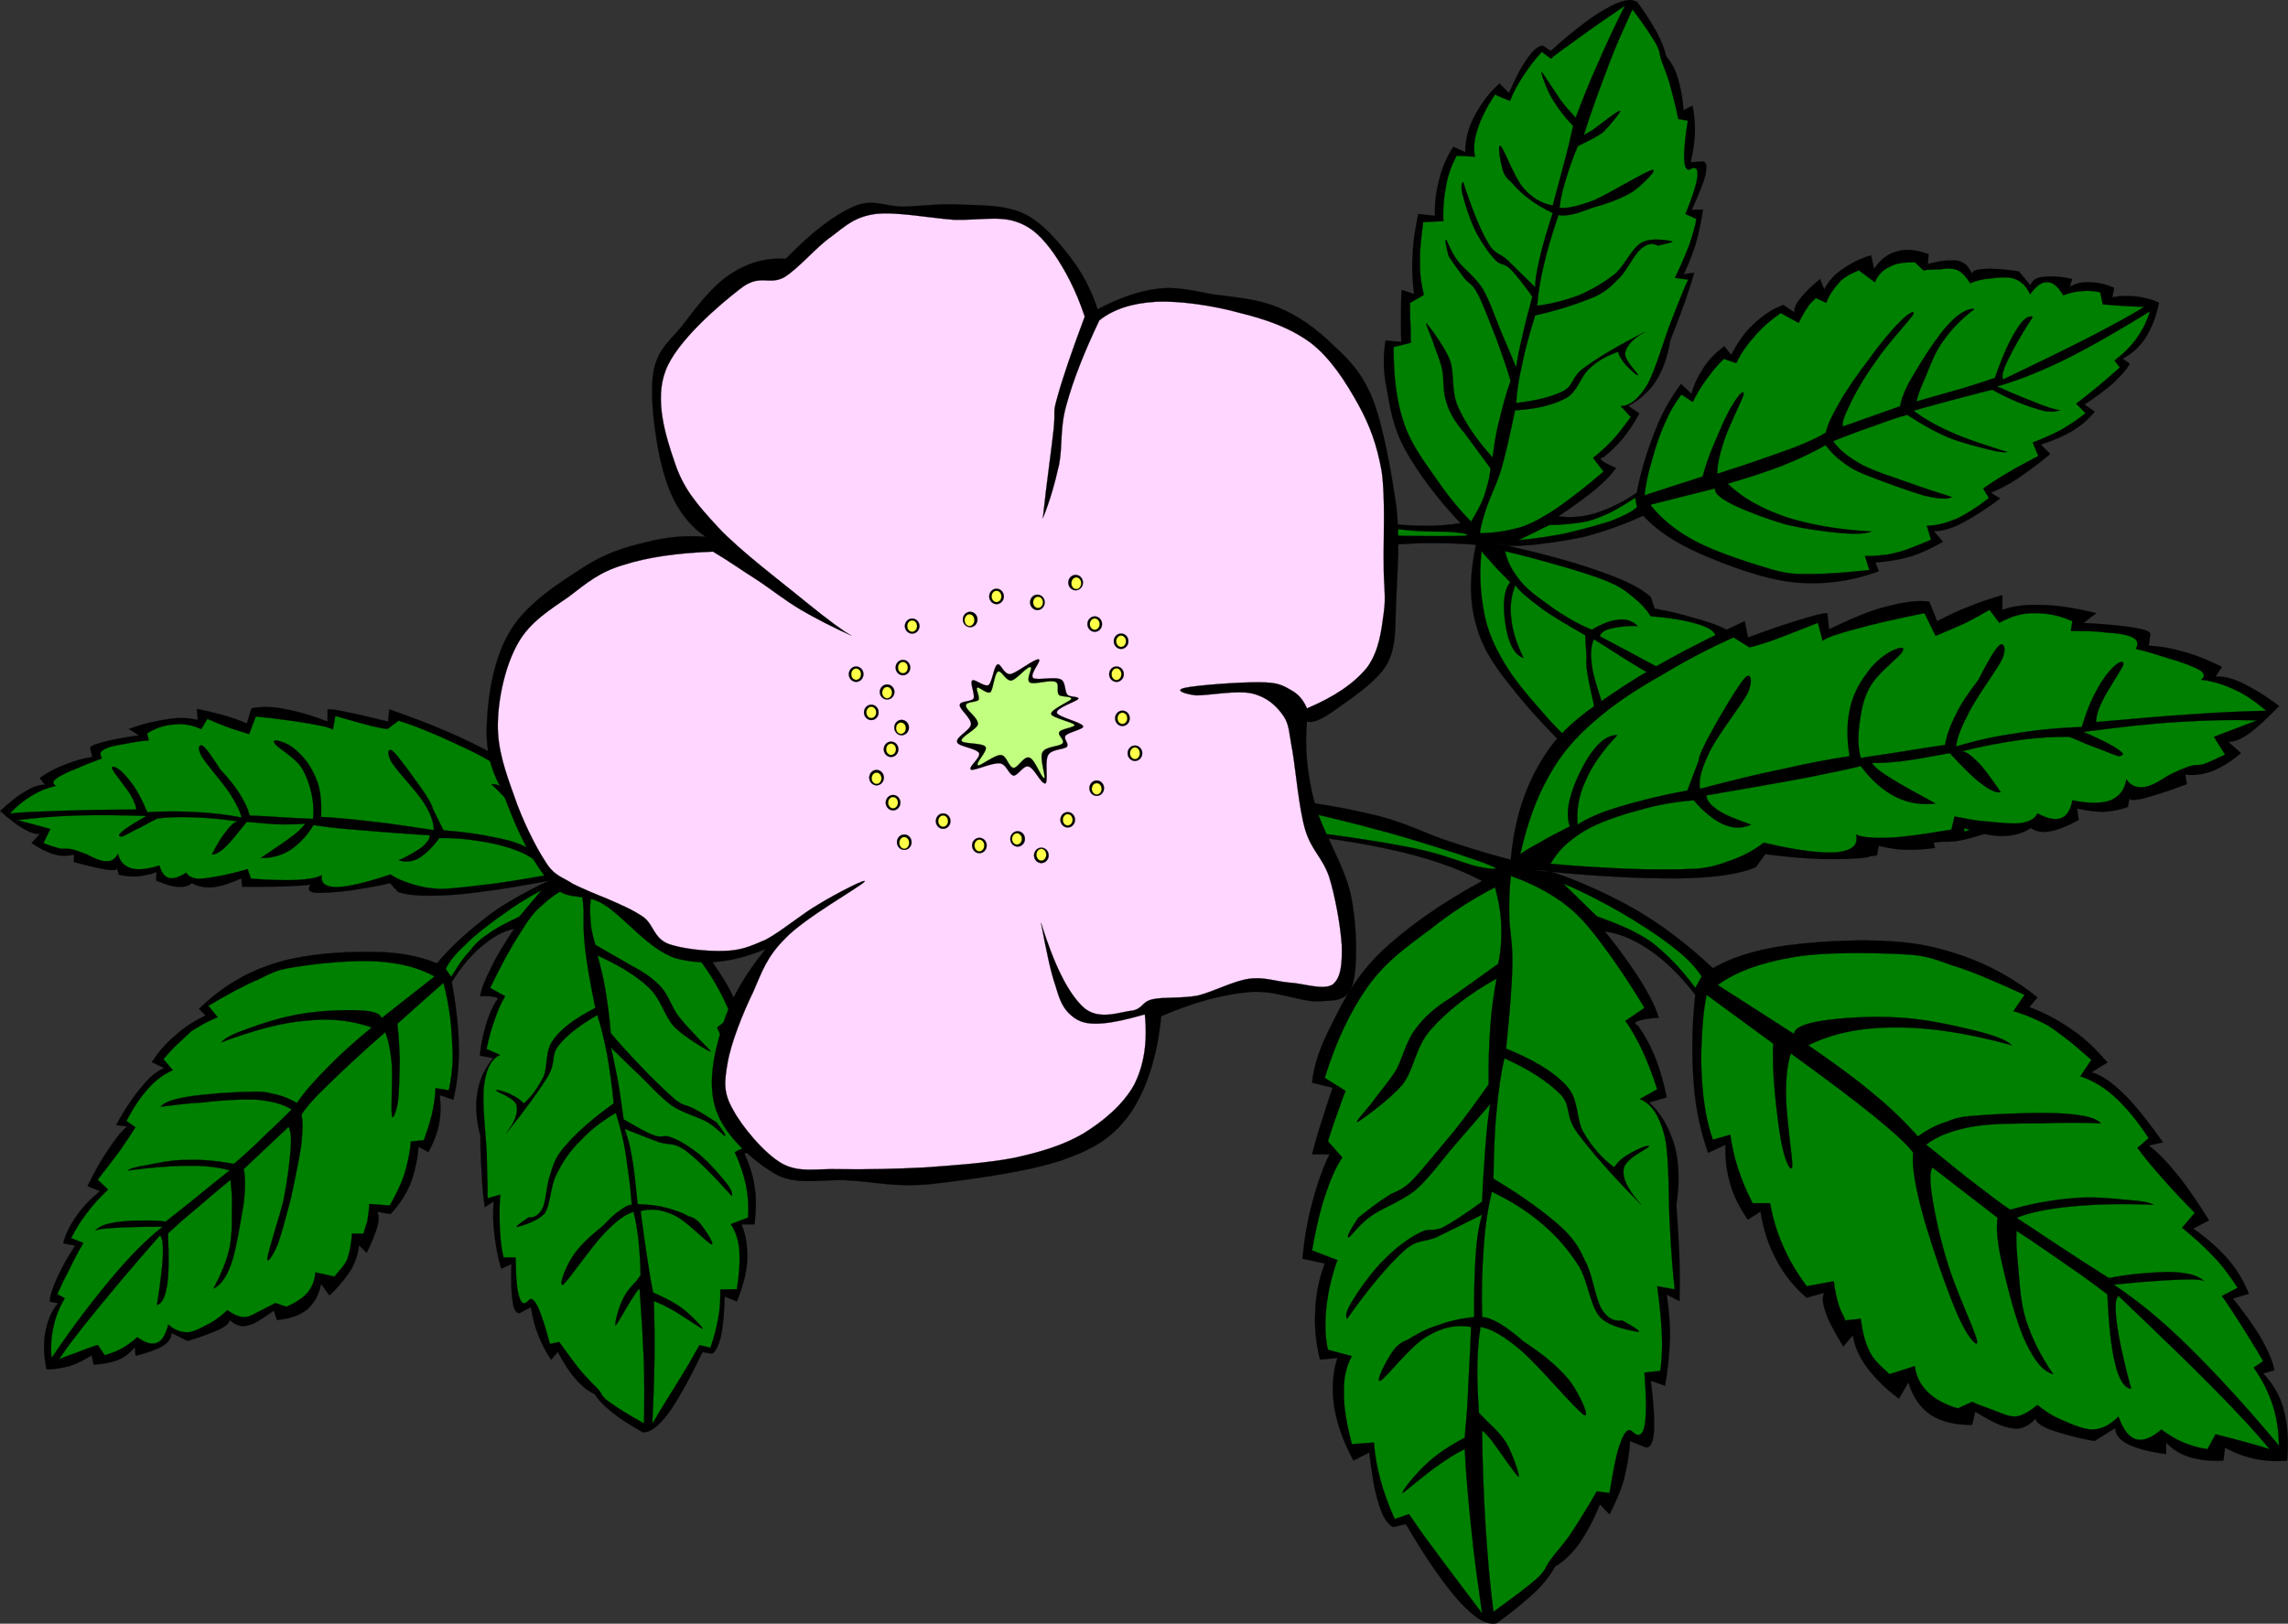 <?xml version="1.0" encoding="UTF-8" standalone="no"?>
<!-- Created with Inkscape (http://www.inkscape.org/) -->
<svg xmlns:rdf="http://www.w3.org/1999/02/22-rdf-syntax-ns#" xmlns="http://www.w3.org/2000/svg" xmlns:cc="http://web.resource.org/cc/" xmlns:dc="http://purl.org/dc/elements/1.1/" xmlns:svg="http://www.w3.org/2000/svg" xmlns:inkscape="http://www.inkscape.org/namespaces/inkscape" xmlns:sodipodi="http://sodipodi.sourceforge.net/DTD/sodipodi-0.dtd" xmlns:ns1="http://sozi.baierouge.fr" xmlns:xlink="http://www.w3.org/1999/xlink" id="Layer_1" xml:space="preserve" version="1.0" viewBox="0 0 416.561 295.701" inkscape:version="0.91 r13725">
<rect x="0" y="0" width="416.561" height="295.701" fill="#333333" stroke="none"/>
<g id="g5">
	<path id="path7" style="stroke:#000000;stroke-width:.036;stroke-miterlimit:10;fill-rule:evenodd" d="m321.76 152.38c1.22 0.93 2.81 1.76 4.9 2.34 2.01 0.57 4.39 1.04 7.27 1.26l-1.23-1.8c2.99 0.82 5.19 1.29 6.74 1.54 1.47 0.22 2.3 0.22 2.34-0.14l0.25-1.55c1.58 0.4 3.24 0.69 4.96 0.72 1.7 0.04 3.46-0.07 5.3-0.32l-0.4-1.51c0.97 0.36 2.09 0.46 3.75 0.32 1.51-0.14 3.38-0.65 5.61-1.37-1.04-2.12-1.91-3.74-2.73-4.86-0.87-1.15-1.7-1.8-2.34-1.94l2.08-0.9c-0.93-1.59-1.87-2.63-2.95-3.53-1.08-0.94-2.19-1.33-3.35-1.58l0.61-1.19c-2.3-1.95-3.95-3.03-5.11-3.78-1.15-0.72-1.73-0.79-1.73-0.36l0.22-1.3c-0.83-0.72-1.83-1.22-2.88-1.65-1.11-0.44-2.27-0.69-3.6-0.76l0.65-1.4c-1.26-1.34-2.2-2.13-3.2-2.67-1.02-0.57-1.88-0.61-2.6-0.39-0.83-1.05-1.94-1.8-3.35-2.27-1.47-0.54-3.17-0.65-5.22-0.61l0.44-1.44c-2.45-1.19-4.58-2.06-6.52-2.88-2.05-0.87-3.56-1.41-5.08-1.91 0.87-0.47 0.87-1.08-0.14-1.69-1.12-0.69-3.67-1.59-5.87-2.16-2.3-0.72-4.61-1.26-7.34-1.77l-0.69-2.09c-1.76-1.62-4.82-3.16-9.57-4.78-4.76-1.7-10.8-3.32-18.54-5.008 0.9 0.36 2.62 0.612 5.32 0.36 2.63-0.144 7.02-0.792 10.66-1.548 3.56-0.972 7.09-2.16 10.73-3.852 2.45 2.628 5.79 4.896 10.44 6.948 4.64 2.02 11.3 4.57 16.92 5.18 5.47 0.54 10.51-0.18 15.55-2.01l-0.61-1.59c2.3-0.18 4.32-0.5 6.44-1.11 2.02-0.65 3.96-1.586 5.83-2.666l-1.65-1.944c1.37 0 2.84-0.324 4.97-1.368 1.98-1.044 4.39-2.521 7.09-4.572l-1.69-1.044c1.48-0.612 2.95-1.332 4.86-2.556 1.8-1.26 3.74-2.628 5.97-4.5l-1.73-1.728c2.24-0.684 4.11-1.512 5.76-2.484 1.66-1.008 2.92-2.124 4.07-3.492l-1.87-1.296c2.16-1.476 4-2.772 5.36-4.032 1.34-1.332 2.34-2.34 2.89-3.42l-1.3-0.9c1.65-0.9 3.09-2.124 4.17-3.816 1.08-1.728 1.95-3.852 2.45-6.372-1.4-0.684-2.73-0.936-4.14-1.152-1.47-0.108-2.88-0.18-4.35 0.18l0.32-1.764c-1.62-0.684-3.1-0.972-4.43-1.008-1.37-0.072-2.59 0.216-3.67 0.864l0.47-1.44c-2.27-0.54-4.03-0.54-5.29-0.396-1.34 0.108-2.06 0.756-2.31 1.548l-2.12-2.556c-2.81-0.396-4.75-0.54-6.23-0.432-1.37 0.036-2.27 0.324-2.3 0.864-0.4-0.792-0.83-1.548-1.44-1.872-0.62-0.432-1.34-0.612-2.31-0.54-1.19-0.036-2.48 0.18-4.28 0.648l0.14-1.8c-2.19-0.792-4.1-1.008-5.72-0.504-1.69 0.396-3.1 1.512-4.21 3.204l-0.54-2.484c-2.24 0.648-3.93 1.62-5.37 2.628s-2.45 2.196-3.17 3.564l-0.75-1.872c-1.69 1.368-2.92 2.628-3.67 3.636-0.8 0.972-1.12 1.836-0.98 2.448l-2.05-1.368c-2.09 0.792-3.85 2.016-5.44 3.528-1.61 1.476-2.91 3.384-4.03 5.58l-1.29-1.584c-1.52 1.152-2.7 2.34-3.71 3.852-0.97 1.476-1.76 2.988-2.23 4.824l-1.91-1.8c-1.73 2.304-3.42 5.112-4.68 8.424-1.3 3.276-2.56 7.02-3.38 11.376-2.63 1.836-5.19 2.952-7.53 3.744-2.41 0.684-4.61 0.864-6.73 0.54 2.74-1.836 5.04-3.528 6.77-4.932 1.76-1.476 2.95-2.808 3.71-3.852-1.34-0.576-2.13-1.008-2.52-1.296-0.44-0.36-0.33-0.576 0.18-0.648 1.26-0.936 2.44-2.124 3.56-3.42 1.08-1.368 2.09-2.844 3.02-4.572l-2.01-1.368c2.05-1.116 3.78-2.592 5.04-4.572 1.29-2.016 2.12-4.5 2.63-7.452 1-2.52 1.87-4.788 2.59-6.804 0.72-2.088 1.29-3.852 1.73-5.436l-1.91 0.288c0.86-1.764 1.55-3.6 2.19-5.508 0.58-2.016 0.98-4.104 1.34-6.264h-2.06c1.3-2.844 2.13-4.824 2.49-6.336 0.29-1.548 0.21-2.232-0.36-2.448l-2.34 0.144c0.47-1.836 0.68-3.6 0.79-5.292 0.04-1.728-0.11-3.348-0.43-5.004l-1.66 0.828c-0.14-2.376-0.54-4.212-1.04-5.904-0.51-1.728-1.26-2.916-2.13-3.96-0.25-1.224-0.79-2.628-1.62-4.212-0.97-1.692-2.05-3.564-3.63-5.616-1.19-0.756-2.92-0.324-5.58 1.152-2.67 1.44-6.05 4.068-10.15 7.74l-1.48-0.972c-0.83 0.072-1.8 0.9-2.77 2.34-1.05 1.44-2.16 3.492-3.35 6.3l-1.73-1.728c-2.16 1.908-3.56 4.032-4.64 6.084-1.05 2.016-1.62 4.248-1.59 6.408l-2.19-0.972c-1.23 1.944-2.09 3.924-2.59 6.084-0.55 2.088-0.83 4.248-0.73 6.48l-3.06-0.324c-0.5 2.556-0.97 5.112-1.01 7.524-0.21 2.448 0 4.752 0.26 7.056l-2.27-0.756c-0.07 1.008-0.11 2.304-0.11 3.888 0 1.62-0.04 3.384 0.04 5.58l-2.85-0.252c-0.43 2.412-0.5 5.292 0.18 8.64 0.58 3.312 1.12 7.128 3.42 11.304 2.31 4.104 5.48 8.496 10.05 13.32-3.82 0.648-8.43 0.612-13.83 0.036-5.54-0.648-11.59-1.836-18.72-3.708l-0.18 4.824c5.98 1.404 11.16 2.196 15.7 2.664 4.5 0.36 7.95-0.252 11.34-0.18 3.35-0.036 6.08 0.108 8.49 0.288-1.08 5.076-1.26 9.686-0.14 13.966 1.04 4.18 2.77 7.17 6.3 11.59 3.42 4.43 8.1 9.47 14.18 15.12l1.08-1.94c2.42 1.91 4.47 3.42 6.02 4.54 1.47 1.04 2.59 1.76 3.2 2.01l0.86-2.01c2.31 2.3 4.5 3.99 6.45 5.36 1.98 1.33 3.71 2.05 5.33 2.45l1.8-2.16c1.08 1.11 2.19 2.19 3.49 3.24 1.26 1.01 2.45 1.98 3.85 2.91 0.19-0.61 0.4-1.26 0.62-1.9z"/>
	<path id="path9" style="fill-rule:evenodd;stroke:#000000;stroke-width:.036;stroke-miterlimit:10;fill:#008000" d="m267.83 94.991c-2.45-2.484-4.57-5.184-6.66-8.244-2.12-3.024-4.43-6.12-5.65-9.972-1.33-3.996-1.8-8.424-1.8-13.572l3.17-0.792c-0.11-0.576 0-1.44-0.07-2.592-0.08-1.26-0.11-2.808-0.11-4.644l2.52-1.476c-0.4-1.728-0.76-3.564-0.69-5.796-0.1-2.232 0.22-4.716 0.58-7.452l3.67-0.18c-0.11-2.412 0.11-4.536 0.51-6.516 0.36-2.088 1.04-3.744 1.9-5.4l3.35 0.18c-0.32-1.404-0.18-3.096 0.43-4.932 0.62-1.98 1.62-3.96 3.17-6.372l2.77 1.152c0.62-1.656 1.41-2.988 2.38-4.536 1.01-1.476 2.05-2.988 3.42-4.392l1.66 1.224c0.86-0.828 2.48-1.872 4.71-3.528 2.31-1.692 5.04-3.6 8.75-6.12-1.84 3.672-3.49 7.164-4.97 10.62-1.51 3.348-2.84 6.66-3.99 9.792-0.9-1.044-1.98-2.088-2.96-3.528-1.04-1.548-3.09-4.716-3.24-4.788-0.21-0.036 0.87 3.132 1.88 4.788 1 1.656 2.16 3.276 3.85 5.004-0.29 1.26-0.69 3.168-1.33 5.58-0.65 2.376-1.44 5.4-2.38 8.928-2.02-0.36-3.74-1.368-5.33-3.168-1.65-1.872-3.49-7.056-4.14-7.632-0.68-0.612-0.03 2.952 0.29 4.032 0.25 1.044 0.76 1.836 1.51 2.376 0.98 1.152 1.98 2.16 3.32 3.168 1.26 0.936 2.66 1.8 4.35 2.592-1.08 3.276-1.87 5.976-2.38 8.244-0.5 2.232-0.86 3.996-0.79 5.292-1.94-1.908-3.56-3.492-5-4.896-1.48-1.44-2.38-0.972-3.67-3.312-1.41-2.448-2.85-5.976-4.47-10.98-0.39 0.252-0.43 1.188 0.04 2.808 0.36 1.476 1.4 4.644 2.45 6.588 0.97 1.8 2.3 3.744 3.42 4.86 0.93 1.008 1.54 0.432 2.66 1.584 1.12 1.08 2.41 2.808 4.03 5.04-0.75 2.736-1.37 5.112-1.83 7.272-0.54 2.124-0.87 3.996-1.12 5.616-0.9-2.16-1.8-4.356-2.84-6.732-1.05-2.556-1.98-5.4-3.24-7.56-1.41-2.268-3.57-3.744-4.68-5.256-1.16-1.62-1.77-3.492-1.98-3.672-0.26-0.144-0.11 0.828 0.43 2.916 0.97 1.512 1.91 2.736 2.81 3.96 0.79 1.116 1.47 0.936 2.48 2.916 1.01 1.836 2.34 5.58 3.46 8.316 0.93 2.592 1.83 5.112 2.55 7.56-0.93 2.556-1.55 5.076-2.12 7.416-0.61 2.268-0.9 4.5-1.15 6.552-2.99-3.276-5.01-6.372-6.34-9.288-1.26-3.06-0.57-5.796-1.4-8.352-1.01-2.592-3.71-6.12-4.22-6.696-0.53-0.612 0.51 1.62 1.05 3.096 0.39 1.404 1.29 3.24 1.73 5.22 0.36 1.872 0.07 4.068 0.79 6.048 0.61 1.98 1.69 3.672 3.24 5.472l4.75 6.444c-0.1 1.692-0.61 3.348-1.12 4.968-0.54 1.62-1.47 3.204-2.41 4.752z"/>
	<path id="path11" style="fill-rule:evenodd;stroke:#000000;stroke-width:.036;stroke-miterlimit:10;fill:#008000" d="m269.42 97.115c2.77-0.036 5.25-0.468 7.59-1.152 2.23-0.792 3.71-1.656 6.23-3.276 2.45-1.692 5.4-3.96 8.71-6.804l-1.91-2.484c1.16-0.936 2.38-2.016 3.53-3.24 1.19-1.26 2.16-2.664 3.35-4.212l-1.84-1.98c1.7-0.036 3.32-1.404 4.86-3.96 1.48-2.664 3.06-8.352 4.32-11.52 1.3-3.204 2.2-5.724 3.1-7.56l-2.41-0.324c1.11-2.304 1.94-4.284 2.63-6.084 0.61-1.908 1.08-3.276 1.26-4.644l-1.98-0.9c1.36-3.312 2.05-5.616 2.19-6.912 0.11-1.404-0.32-1.8-1.44-1.188-0.61 0.144-0.93-0.504-0.97-1.944-0.07-1.512 0.14-3.78 0.65-6.948l-1.73-0.324c-0.58-2.772-1.19-5.004-1.69-6.84-0.61-1.836-1.05-2.88-1.44-3.96-0.36-1.224-0.15-1.332-0.9-2.844-0.97-1.584-2.27-3.636-4.32-6.3-1.55 3.42-3.17 6.876-4.57 10.764-1.44 3.816-2.95 7.776-4.25 12.024-0.04 0.108 0.5-0.18 1.62-0.864 1.08-0.792 4.57-3.564 4.93-3.456 0.33 0.036-1.98 2.808-3.02 3.852-1.26 0.936-2.74 1.62-3.6 2.052-0.83 0.432-1.19 0.576-1.08 0.576-0.97 2.268-1.66 4.284-2.2 6.192-0.61 1.836-0.93 3.492-1.11 4.968 1.36 0.216 3.42-0.288 6.3-1.368 2.84-1.26 9.29-5.22 10.58-5.508 1.15-0.216-1.76 2.664-3.49 3.924-1.84 1.116-4.21 2.088-7.27 2.916-1.55 0.576-2.77 1.044-3.82 1.26-1.08 0.216-1.91 0.252-2.48 0.108-1.12 3.276-2.05 6.3-2.67 9.072-0.68 2.736-1.04 5.22-1.22 7.452 2.81-0.36 5.47-1.08 7.85-2.016 2.34-1.044 4.53-2.34 6.44-3.888 1.84-1.728 2.95-4.608 4.72-5.58 1.76-1.008 4.89-0.396 5.51-0.252 0.43 0.072-0.36 0.288-2.52 0.792-1.01-0.54-1.91-0.396-3.1 0.576-1.19 1.008-2.27 3.384-3.67 5.04-1.41 1.368-2.31 2.556-4.79 3.708-2.7 1.116-6.16 2.34-10.8 3.384-1.04 3.348-1.84 6.192-2.38 8.928-0.61 2.628-0.97 4.968-1.08 7.02 3.71-0.432 6.48-1.116 8.61-2.196 1.98-1.08 1.37-2.556 3.85-4.284 2.56-1.872 6.12-3.996 11.09-6.516-2.27 1.224-3.46 2.556-3.71 3.852-0.22 1.332 2.23 3.6 2.34 4.032-0.04 0.36-1.73-1.296-2.3-1.908-0.58-0.72-1.12-1.44-1.34-2.304-1.94 0.684-3.74 1.62-5.25 3.096-1.62 1.44-1.95 3.96-4.18 5.328-2.3 1.224-5.36 2.016-9.32 2.232-0.94 4.572-1.77 8.244-2.63 11.16-0.97 2.844-1.73 4.248-2.41 6.156-0.65 1.836-1.16 3.528-1.37 5.076z"/>
	<path id="path13" style="fill-rule:evenodd;stroke:#000000;stroke-width:.036;stroke-miterlimit:10;fill:#008000" d="m234.42 95.459c1.41 0.468 3.71 0.936 7.31 1.26 3.46 0.252 9.51 0.72 13.72 0.864 4.1 0.072 9.47 0.072 11.09 0 1.51-0.18-0.15-0.54-2.06-0.684-2.05-0.18-4.86 0.072-9.79-0.504-5.04-0.72-11.48-1.872-19.87-3.6-0.11 0.864-0.25 1.765-0.4 2.664z"/>
	<path id="path15" style="fill-rule:evenodd;stroke:#000000;stroke-width:.036;stroke-miterlimit:10;fill:#008000" d="m269.74 100.36c-0.47 4.1-0.18 7.81 0.47 11.26 0.65 3.39 1.87 6.05 3.67 9.11 1.73 2.95 4.25 5.91 6.73 8.71 2.34 2.81 5.01 5.3 7.7 7.89l2.42-0.58c0.36 0.15 1.37 0.79 2.63 1.8 1.26 0.97 2.98 2.45 5.18 4.29l1.33-2.13c0.4 0.51 1.66 1.55 3.64 2.85 2.01 1.29 4.75 2.98 8.35 5.07l2.34-2.45c1.3 1.01 2.27 1.95 3.35 2.96 0.93 0.93 1.83 1.83 2.55 2.7l1.77-1.26c1.22 1.33 2.45 2.16 4.1 2.77 1.55 0.54 3.24 0.68 5.22 0.57l0.22-1.33c1.65 0.51 3.13 0.94 4.57 1.3 1.4 0.25 2.81 0.61 3.67 0.54 0.76-0.18 1.05-0.58 0.87-1.33 1.54 0.03 3.2 0.18 4.68 0.14 1.44 0 3.49 0 4.35-0.14 0.8-0.26 1.05-0.65 0.61-1.19 1.55 0.29 3.06 0.29 4.69 0.14 1.58-0.25 3.24-0.65 4.96-1.33-2.44-0.9-5.22-1.91-8.85-3.42-3.6-1.51-7.74-3.24-12.57-5.33-0.25 0.54-0.21 1.59-0.03 2.99 0.11 1.44 1.15 4.61 1.19 5.47-0.04 0.69-0.79 0.11-1.15-0.61-0.51-0.9-0.98-2.34-1.26-3.89-0.26-1.55-0.44-3.24-0.4-5.22-3.02-1.15-5.8-2.37-8.32-3.67-2.59-1.33-4.93-2.74-7.02-4.21-0.28 1.04-0.21 2.73 0.22 4.93 0.43 2.16 1.84 6.7 2.12 8.35 0.11 1.59-0.57 2.2-0.93 1.55-0.43-0.65-0.76-2.41-1.26-5.29-0.79-2.02-1.15-3.71-1.48-5.37-0.36-1.65-0.29-3.13-0.18-4.42-2.59-1.41-4.68-2.38-6.41-3.32-1.76-0.82-3.06-1.62-3.88-1.98-0.8 1.12-1.26 2.49-1.55 4.11-0.4 1.65-0.54 3.49-0.15 5.51 0.4 1.83 2.45 4.86 2.67 5.76 0.14 0.82-0.4 0.64-1.62-0.54-0.94-1.19-1.69-2.38-2.13-3.96-0.54-1.59-0.79-3.5-0.61-5.3 0.22-1.87 0.79-3.81 1.87-5.83-2.55-1.29-5.25-2.88-8.24-4.61-3.02-1.76-6.19-3.81-9.65-6.01-0.54 1.15-0.68 2.77-0.29 5.26 0.33 2.37 2.27 7.27 2.52 9.14 0.26 1.87-0.54 2.74-1.01 1.77-0.61-1.12-1.69-6.3-2.12-8.36-0.43-2.23-0.57-3.49-0.43-4.32l-0.25-4.21c-3.28-1.91-6.09-3.49-8.14-5.04-2.09-1.58-3.71-2.84-4.57-4.07-0.76 1.77-1.01 3.82-0.76 6.02 0.18 2.16 0.98 4.6 2.23 7.2-1.08-0.33-1.9-1.34-2.48-2.88-0.72-1.7-1.08-4.83-1.08-6.63 0.04-1.87 0.32-3.24 1.15-4.25-1.33-1.36-2.41-2.44-3.24-3.38-0.83-1.01-1.62-1.73-1.98-2.3z"/>
	<path id="path17" style="fill-rule:evenodd;stroke:#000000;stroke-width:.036;stroke-miterlimit:10;fill:#008000" d="m274.02 100.39c3.42 0.79 6.55 1.66 9.79 2.59 3.17 0.9 6.84 2.02 9.22 3.06 2.2 0.94 3.24 1.8 4.5 2.88 1.26 0.98 2.27 2.13 3.02 3.32 4.61 0.32 7.89 1.08 9.83 1.87s2.41 1.83 1.69 3.13c0.9-0.11 2.38 0.18 4.43 1.01 1.98 0.79 4.54 1.98 7.67 3.71l-0.14 1.8c1.36 0.1 2.81 0.39 4.32 0.72 1.43 0.28 3.42 0.72 4.53 1.29 0.97 0.51 1.62 1.15 1.66 1.95 1.44-0.33 2.66-0.15 3.27 0.39 0.58 0.47 0.94 1.44 0.69 2.77 2.23 0.18 3.92 0.72 4.93 1.62 1.01 0.8 1.4 1.98 1.19 3.42 0.72-0.57 1.51-0.79 2.37-0.36 0.87 0.4 1.8 1.16 2.81 2.56 0.9 0.97 1.77 1.66 2.45 2.2 0.61 0.43 0.86 0.21 1.59 0.75 0.64 0.51 1.51 1.19 2.44 2.2l-2.16 1.83 4.86 3.93c-3.24-0.94-6.48-2.09-10.15-3.6-3.74-1.55-7.49-3.21-11.66-5.26 2.59-0.36 4.28-0.5 5.22-0.83 0.93-0.36 0.97-0.5 0.25-0.82-1.3 0.1-2.52 0.03-3.67 0.18-1.23 0.03-2.38 0.1-3.46 0.21-1.98-0.65-3.99-1.44-6.19-2.52-2.23-1.19-4.61-2.37-7.13-3.99 0.54 0.18 1.23 0.03 2.45-0.58 1.15-0.61 2.56-1.55 4.35-2.95-0.54-0.33-1.47-0.25-2.8 0.21-1.44 0.47-3.1 1.3-5.37 2.63-2.34-1.37-4.14-2.3-5.79-3.09-1.66-0.83-2.89-1.23-3.82-1.48 0.18-0.36 1.23-0.79 2.84-1.15 1.63-0.43 3.97-0.94 7.02-1.37-1.76-0.86-3.56-1.15-5.39-0.86-1.88 0.25-3.75 1.08-5.76 2.48-1.16-0.76-3.21-1.94-6.3-3.71-3.17-1.8-7.24-3.92-12.35-6.66 0.21-0.65 0.79-1.11 2.01-1.4 1.19-0.29 2.77-0.54 4.9-0.47-1.01-0.9-2.02-1.33-3.46-1.15-1.44 0.11-3.02 0.72-4.89 1.83-2.31-0.93-4.39-2.12-6.55-3.56-2.24-1.62-4.76-3.28-6.31-5.11-1.58-1.91-2.51-3.6-2.95-5.62z"/>
	<path id="path19" style="fill-rule:evenodd;stroke:#000000;stroke-width:.036;stroke-miterlimit:10;fill:#008000" d="m300.45 91.931c2.01 2.52 4.71 4.824 8.49 6.768 3.71 1.941 10.19 4.001 13.76 5.041 3.34 0.9 4.32 0.79 7.23 0.79 2.95 0 6.37-0.29 10.41-0.72l-0.8-2.55c1.41 0.07 2.92-0.15 4.14-0.26 1.19-0.28 2.16-0.46 3.5-0.93 1.33-0.507 2.69-1.047 4.39-1.767l-0.76-2.556c1.73 0 3.39-0.468 5.37-1.26 1.83-0.864 3.81-2.124 5.93-3.78l-1.04-1.728c1.15-0.828 2.63-1.8 4.28-2.772 1.69-1.008 3.57-2.016 5.76-3.168l-1.04-2.448c1.91-0.72 3.67-1.512 5.29-2.376 1.59-0.972 3.02-1.836 4.32-2.988l-1.69-1.727c1.3-0.936 2.56-2.016 3.93-3.096 1.33-1.116 2.62-2.232 4.03-3.492l-0.98-1.26c1.59-1.188 2.92-2.52 4-3.996 1.08-1.512 1.91-3.168 2.48-4.968-5.93 3.636-10.98 6.552-15.69 8.892-4.72 2.268-8.68 3.816-12.17 4.788 3.53 1.62 6.27 2.628 8.21 3.42 1.94 0.684 2.95 0.972 3.31 0.864-0.75 0.324-1.62 0.432-2.99 0.18-1.44-0.36-3.34-1.008-4.89-1.656-1.62-0.684-3.03-1.368-4.5-2.196-1.62 0.36-3.46 0.864-5.91 1.512-2.41 0.648-5.22 1.368-8.42 2.304 1.62 1.26 3.85 2.592 6.7 3.852 2.88 1.296 6.19 2.376 10.36 3.672-0.54 0.108-1.69 0-3.45-0.468-1.8-0.468-4.86-1.188-7.24-2.16-2.52-1.08-4.93-2.412-7.52-4.14-1.3 0.324-3.06 0.9-5.29 1.728-2.27 0.792-5.01 1.764-8.21 3.06 1.11 1.62 2.81 2.952 5.22 4.284 2.37 1.26 5.97 2.34 8.85 3.384 2.7 0.972 5.22 1.764 7.56 2.52-0.86 0.468-2.52 0.324-5.11-0.288-2.73-0.792-8.06-2.736-10.55-3.744-2.52-1.008-3.06-1.512-4.24-2.34-1.23-0.9-2.31-1.98-3.1-3.096-2.2 1.26-4.72 2.484-7.7 3.672-2.96 1.152-6.38 2.268-10.12 3.348 2.66 2.628 6.12 4.5 10.51 6.048 4.32 1.404 9.54 2.34 15.66 2.664-0.93 0.396-2.7 0.504-5.29 0.324-2.74-0.252-6.98-0.792-10.37-1.62-3.42-1.008-7.77-2.628-9.86-3.744-2.2-1.116-3.13-2.052-2.95-2.808-3.93 0.972-7.85 1.979-11.81 2.987z"/>
	<path id="path21" style="fill-rule:evenodd;stroke:#000000;stroke-width:.036;stroke-miterlimit:10;fill:#008000" d="m299.4 90.203c0.25-2.016 0.65-4.104 1.33-6.264 0.62-2.34 1.41-4.752 2.38-6.84 0.86-2.088 1.87-3.744 3.02-5.256l2.06 1.368c0.68-1.404 1.44-2.7 2.41-4.032 1.01-1.332 1.91-2.556 3.24-3.816l2.27 0.756c0.86-1.8 1.98-3.384 3.35-4.896 1.33-1.548 2.91-2.952 4.75-4.212l3.27 1.8c0.54-1.152 1.01-2.016 1.55-2.736 0.43-0.792 1.08-1.332 1.41-1.62 0.28-0.324 0.18-0.396 0.07-0.216l1.98 0.9c0.68-1.8 1.69-2.952 2.63-3.996 1.04-0.972 2.66-1.656 3.31-1.908 0.5-0.36 0.5-0.36 0 0l2.91 2.16c0.54-1.296 1.44-2.232 2.7-2.808 1.23-0.684 2.7-0.828 4.58-0.828l1.58 1.476c0.94-0.18 1.98-0.144 2.99-0.18 1.01-0.144 2.05-0.288 3.13 0.108 0.86 0.36 1.65 1.26 2.38 2.412 1.15-0.468 2.19-0.756 3.67-0.864 1.26-0.144 3.31-0.432 4.5 0.108 1.22 0.432 2.09 1.404 2.73 2.772 1.08-1.44 2.09-2.304 3.17-2.196 1.04 0 1.91 0.792 2.88 2.376 1.15-0.432 2.23-0.684 3.39-0.756 1.08-0.108 2.19-0.036 3.34 0.216l0.44 2.196c1.65 0.144 3.13 0.252 4.42 0.324 1.23 0.072 2.27 0.108 3.14 0.108-1.95 1.296-5.12 2.988-9.36 5.22-4.32 2.232-9.72 4.86-16.35 8.028-0.25-0.576-0.03-1.692 0.94-3.636 0.93-1.908 2.34-4.5 4.5-7.776-0.94-0.288-1.91 0.576-3.06 2.448-1.15 1.836-2.49 4.68-3.85 8.676-1.66 0.576-3.68 1.224-6.05 1.944-2.38 0.648-5.11 1.476-8.21 2.34 0.22-1.224 0.86-2.736 1.66-4.536 0.79-1.944 1.69-4.5 3.24-6.552 1.47-2.088 3.31-3.96 5.65-5.76-1.34-0.108-2.92 0.828-4.76 2.808-1.9 1.98-4.78 6.48-6.26 9.036-1.51 2.484-2.3 4.392-2.52 5.868l-10.44 3.708c-0.18-0.756 0.29-1.944 1.26-3.96 0.9-2.016 2.81-5.256 4.75-7.92 1.84-2.844 5.98-7.272 6.74-8.424 0.64-1.224-1.08-0.144-2.42 1.296-1.44 1.404-3.71 4.104-5.54 6.732-1.91 2.448-4.25 5.796-5.51 8.1-1.3 2.268-2.12 3.924-2.34 5.256-0.97 0.648-3.1 1.728-6.37 2.952-3.35 1.188-7.78 2.808-13.43 4.572 0-1.548 0.39-3.456 1.19-5.868 0.79-2.556 3.24-7.344 3.6-8.532 0.14-1.116-1.01 0.144-1.91 1.692-0.97 1.404-2.41 4.752-3.35 6.984-0.97 2.16-1.65 4.284-2.2 6.228-3.52 1.116-7.05 2.268-10.58 3.42z"/>
	<path id="path23" style="fill-rule:evenodd;stroke:#000000;stroke-width:.036;stroke-miterlimit:10;fill:#008000" d="m298.04 92.363c-1.05 0.936-2.67 1.692-4.86 2.556-2.34 0.72-5.66 1.656-8.43 2.268-2.77 0.54-5.58 0.936-8.28 1.188l5.62-2.772c2.52 0 4.64-0.288 6.51-0.576 1.8-0.432 2.74-0.864 4.36-1.584 1.51-0.756 3.1-1.692 4.75-2.808l0.33 1.728z"/>
	<path id="path25" style="stroke:#000000;stroke-width:.036;stroke-miterlimit:10;fill-rule:evenodd" d="m364.56 111.08c1.95-0.75 4.36-1 7.24-0.9 2.81 0.04 6.08 0.58 9.83 1.48l-2.31 1.8c4.11 0.22 7.24 0.5 9.25 0.86 2.02 0.33 2.99 0.72 2.92 1.19l-0.29 2.09c2.27 0.11 4.36 0.5 6.66 1.19 2.27 0.61 4.36 1.55 6.66 2.66l-1.15 1.77c1.33-0.11 2.92 0.28 4.9 1.18 1.87 0.94 4.14 2.24 6.66 4.18-2.23 2.3-3.93 3.89-5.51 5.04-1.55 1.12-2.85 1.51-3.74 1.48l2.3 2.05c-1.8 1.55-3.53 2.59-5.19 3.27-1.76 0.62-3.31 0.87-4.93 0.62l0.29 1.76c-3.71 1.4-6.41 2.2-8.1 2.66-1.84 0.33-2.49 0.33-2.34-0.28l-0.29 1.76c-1.4 0.54-2.81 0.79-4.36 0.9-1.58 0.03-3.16-0.22-4.89-0.61l0.29 2.09c-2.09 1.15-3.78 1.8-5.22 2.08-1.52 0.26-2.63 0-3.49-0.61-1.55 1.01-3.1 1.41-5.19 1.48-2.05-0.07-4.32-0.47-6.95-1.48v2.09c-3.63 0.32-6.73 0.76-9.57 0.9-2.81 0.25-5.22 0.22-7.24 0.29 0.94 0.93 0.65 1.62-0.86 2.05-1.62 0.29-5.3 0.4-8.39 0.32-3.2-0.14-6.41-0.39-10.15-0.9l-1.73 2.38c-2.85 1.26-7.53 1.94-14.19 2.05-6.73 0.04-15.19-0.36-25.77-1.47 1.33-0.22 3.6 0.43 6.95 1.8 3.35 1.33 8.71 3.78 13.03 6.51 4.25 2.67 8.21 5.83 12.17 9.51 4.17-2.38 9.43-3.82 16.2-4.47 6.66-0.68 16.52-1.08 23.76 0.61 7.2 1.7 13.43 4.58 19.11 9.18l-1.47 1.77c2.8 1.04 5.47 2.48 7.84 4.17 2.42 1.62 4.4 3.64 6.38 5.91l-2.92 1.8c1.66 0.39 3.64 1.73 5.8 3.85 2.23 2.12 4.46 5.04 7.23 8.89l-2.59 0.58c1.66 1.26 3.35 2.99 5.22 5.33 1.84 2.26 3.71 5.04 5.76 8.31l-2.88 1.48c2.52 1.8 4.64 3.63 6.37 5.65s2.85 3.96 3.75 6.23l-2.88 0.86c2.16 2.74 3.99 5.26 5.22 7.42 1.18 2.19 2.05 4.03 2.3 5.65l-2.02 0.58c1.73 1.83 3.03 3.92 3.75 6.66 0.68 2.66 0.93 5.68 0.61 9.21-2.05 0.22-3.89 0.07-5.8-0.29-1.9-0.43-3.74-1.08-5.5-2.08l-0.29 2.37c-2.38 0.15-4.36-0.11-6.09-0.61-1.8-0.54-3.2-1.48-4.35-2.66v2.08c-3.13-0.39-5.4-1.04-6.95-1.8-1.58-0.82-2.3-1.76-2.3-2.95l-3.78 2.38c-3.64-0.65-6.34-1.48-8.1-2.09-1.8-0.72-2.67-1.4-2.6-2.05-0.82 0.93-1.65 1.47-2.62 1.76-1.08 0.25-1.77 0.11-3.17-0.29-1.44-0.46-3.13-1.4-5.22-2.66l-0.58 2.38c-3.06 0.07-5.61-0.58-7.52-1.8-1.91-1.3-3.31-3.28-4.07-5.94l-1.73 2.98c-2.55-1.9-4.35-3.74-5.79-5.65-1.44-1.98-2.31-3.85-2.6-5.9l-1.76 2.05c-1.51-2.59-2.66-4.53-3.17-6.23-0.65-1.65-0.65-2.84-0.29-3.56l-3.2 0.9c-2.34-2.02-4.03-4.14-5.47-6.81-1.44-2.66-2.41-5.58-2.92-8.89l-2.3 1.48c-1.48-2.13-2.6-4.25-3.21-6.52-0.68-2.3-0.97-4.68-0.86-7.13l-3.17 1.48c-1.33-3.74-2.3-7.99-2.63-12.74-0.36-4.94-0.36-10.05 0.29-16.02-2.66-3.46-5.36-6.12-8.1-8-2.81-1.98-5.51-3.16-8.39-3.56 2.85 3.46 4.97 6.52 6.66 9.18 1.62 2.66 2.63 4.72 3.17 6.55-1.87 0.07-3.17 0.36-3.74 0.58-0.69 0.18-0.69 0.57 0 0.9 1.26 1.83 2.27 3.67 3.17 5.94 0.82 2.12 1.54 4.53 2.01 7.09l-3.17 0.9c2.34 2.2 3.71 4.86 4.65 7.99 0.79 3.17 0.93 6.55 0.29 10.69 0.28 3.57 0.43 6.88 0.57 9.8 0.07 2.91 0.07 5.43 0 7.7l-2.34-1.19c0.4 2.52 0.65 5.19 0.61 7.99-0.1 2.81-0.36 5.55-0.9 8.61l-2.59-0.9c0.54 4.14 0.68 7.16 0.58 9.21-0.18 2.06-0.61 2.99-1.44 2.96l-2.92-1.19c-0.14 2.52-0.57 4.89-1.15 7.13-0.68 2.26-1.55 4.24-2.59 6.22l-1.73-1.8c-1.19 2.85-2.45 5.22-3.78 7.13-1.4 1.91-2.81 3.24-4.36 4.14-0.79 1.41-1.9 2.99-3.74 4.75-1.84 1.7-4.1 3.57-6.95 5.62-1.76 0.36-3.85-0.79-6.66-3.85-2.81-3.1-6.05-7.71-9.86-14.22l-2.31 0.57c-1.04-0.54-1.9-1.87-2.59-4.14-0.75-2.27-1.29-5.47-1.76-9.46l-2.88 1.47c-1.87-3.49-2.99-6.66-3.49-9.79-0.47-3.13-0.33-6.05 0.57-8.89l-3.17 0.29c-0.75-3.03-1.04-5.94-0.86-8.9 0.11-2.99 0.68-5.76 1.73-8.6l-4.07-0.87c0.36-3.6 0.9-6.91 1.76-10.08 0.83-3.16 1.84-6.19 3.17-8.92h-3.17c0.36-1.34 0.8-3.07 1.44-5.04 0.65-2.02 1.37-4.43 2.31-7.1l-3.75-0.9c0.33-3.42 1.62-6.94 3.75-10.98 2.01-4.14 4.46-8.71 9-13.03 4.61-4.32 10.55-8.56 18.21-12.74-4.6-2.45-10.44-4.43-17.64-5.94-7.27-1.55-15.62-2.63-25.48-3.24l1.72-6.23c8.28 0.72 15.05 1.8 21.14 3.24 5.9 1.3 10.18 3.67 14.51 5.04 4.28 1.41 7.84 2.45 10.97 3.28 0.62-7.1 2.45-12.86 5.51-17.97 3.03-5.07 6.48-7.95 12.75-12.13 6.26-4.32 14.14-8.64 24.33-13.36l0.58 2.96c3.96-1.44 7.09-2.52 9.54-3.24 2.45-0.76 3.96-1.16 4.93-1.19l0.29 2.95c3.96-1.87 7.31-3.38 10.44-4.14 3.06-0.79 5.61-1.22 7.81-0.9l1.44 3.56c1.91-0.97 3.75-1.9 5.8-2.66 2.01-0.83 3.99-1.48 6.08-2.09v2.7z"/>
	<path id="path27" style="fill-rule:evenodd;stroke:#000000;stroke-width:.036;stroke-miterlimit:10;fill:#008000" d="m272.19 161.59c-4.11 2.13-8.07 4.65-11.88 7.71-4.07 3.02-8.03 5.79-11.31 10.4-3.2 4.54-5.76 9.97-7.81 16.6l3.78 2.37c-0.25 0.61-0.65 1.69-1.19 3.24-0.54 1.51-1.26 3.49-2.01 5.94l2.62 2.95c-1.29 1.91-2.27 4.29-3.2 7.13-0.94 2.88-1.66 6.01-2.31 9.79l4.61 1.77c-1.11 3.06-1.69 5.83-2.01 8.6-0.26 2.7-0.26 5.22 0.28 7.71l4.36 1.18c-0.94 1.66-1.51 3.78-1.44 6.52-0.07 2.66 0.5 5.83 1.44 9.5l4.03-0.28c0.15 2.19 0.54 4.46 1.19 6.8 0.61 2.3 1.48 4.68 2.59 7.13l2.59-0.9c0.94 1.33 2.31 3.45 4.65 6.51 2.23 3.06 5.07 6.77 8.67 11.56-0.79-5.51-1.51-10.69-2.01-15.7-0.51-4.96-0.94-9.75-1.15-14.22-1.66 0.8-3.35 1.88-5.22 3.24-1.95 1.34-5.87 4.72-6.09 4.76-0.29-0.22 2.41-3.57 4.36-5.33 1.8-1.73 4.25-3.31 6.95-4.75 0.1-1.84 0.43-4.36 0.57-7.71 0.11-3.42 0.43-7.52 0.58-12.45-2.67-0.47-5.37 0.07-8.1 1.76-2.92 1.69-7.24 7.38-8.39 8.03-1.08 0.39 1.11-3.75 2.02-5.04 0.79-1.26 1.79-2.05 2.87-2.38 1.7-1.08 3.39-2.01 5.51-2.66 1.98-0.76 4.25-1.26 6.66-1.51-0.07-4.65 0.07-8.5 0.29-11.56 0.22-3.2 0.65-5.44 1.15-7.09-3.24 1.62-5.94 2.95-8.39 4.14-2.52 1.04-3.38 0.18-6.08 2.66-2.7 2.52-6.12 6.48-10.11 12.17-0.44-0.58 0-1.76 1.14-3.56 1.16-1.91 3.64-5.4 5.8-7.42 2.06-2.09 4.5-3.85 6.37-4.75 1.77-0.9 2.09-0.07 4.04-0.87 1.83-0.97 4.24-2.55 7.23-4.75 0.14-3.81 0.4-7.13 0.61-10.08 0.22-3.02 0.51-5.54 0.87-7.7-1.98 2.3-4.11 4.82-6.38 7.41-2.26 2.6-4.68 6.05-7.23 8.28-2.74 2.16-6.05 3.24-8.14 4.76-2.05 1.44-3.67 3.74-4.03 3.85-0.43 0.04 0.15-1.15 1.73-3.56 1.87-1.48 3.56-2.81 5.22-3.86 1.58-1.11 2.2-0.75 4.32-2.66 2.05-2.05 5.36-6.27 7.85-9.18 2.41-3.06 4.39-5.8 6.37-8.61-0.07-3.81 0.07-7.09 0.29-10.36 0.21-3.24 0.64-6.16 1.15-8.9-5.19 2.88-8.96 5.94-11.88 9.18-2.95 3.24-3.03 7.2-5.22 10.08-2.34 2.78-7.17 6.2-8.1 6.81-0.94 0.47 1.37-2.02 2.59-3.56 1.12-1.66 2.99-3.68 4.36-5.91 1.18-2.27 1.83-5.29 3.49-7.41 1.62-2.24 3.74-4.07 6.37-5.66l8.68-6.22c0.5-2.24 0.64-4.5 0.57-6.81-0.06-2.34-0.49-4.72-1.14-7.13z"/>
	<path id="path29" style="fill-rule:evenodd;stroke:#000000;stroke-width:.036;stroke-miterlimit:10;fill:#008000" d="m275.07 159.54c3.49 1.19 6.58 2.81 9.29 4.72 2.62 1.94 4.1 3.52 6.66 6.84 2.44 3.2 5.29 7.3 8.38 12.45l-3.49 2.38c1.23 1.62 2.16 3.49 3.21 5.61 0.93 2.09 1.8 4.32 2.59 6.84l-3.17 1.77c2.12 0.79 3.71 3.17 4.61 7.13 0.82 3.99 0.57 11.84 0.9 16.59 0.25 4.61 0.54 8.21 0.86 10.95l-3.2-0.58c0.47 3.38 0.75 6.3 0.86 8.89s-0.04 4.72-0.29 6.52l-2.88 0.32c0.36 4.75 0.36 7.96 0 9.76s-1.22 2.05-2.3 0.9c-0.72-0.58-1.41 0.25-2.06 2.09-0.75 1.83-1.29 4.89-2.01 9.18l-2.31-0.29c-1.87 3.24-3.56 5.9-4.93 7.99-1.44 2.02-2.55 3.13-3.49 4.46-0.94 1.23-0.68 1.66-2.3 3.24-1.77 1.62-4.47 3.6-8.1 6.23-0.65-5.04-1.08-10.22-1.44-15.69-0.33-5.55-0.58-11.23-0.62-17.21 0.08-0.18 0.62 0.36 1.77 1.76 1.08 1.41 4.43 6.41 4.89 6.56 0.29 0-1.22-4.54-2.3-6.23-1.12-1.84-2.88-3.28-3.74-4.18-0.87-0.9-1.26-1.3-1.19-1.19-0.22-3.35-0.36-6.26-0.29-8.89 0.07-2.74 0.22-4.82 0.58-6.8 1.83 0.25 4.39 1.72 7.52 4.42 3.1 2.67 9.83 10.7 11.3 11.6 1.3 0.72-1-4.29-2.88-6.56-1.87-2.23-4.57-4.5-8.1-6.8-1.69-1.48-3.09-2.52-4.35-3.28-1.26-0.75-2.38-1.15-3.21-1.18-0.14-4.72 0-8.97 0.29-12.75 0.25-3.85 0.79-7.16 1.48-10.08 3.56 1.73 6.51 3.57 9.25 5.94 2.7 2.27 4.79 4.79 6.66 7.71 1.66 2.88 1.94 7.05 3.78 9.18 1.8 1.94 6.19 2.52 6.95 2.7 0.57 0.03-0.25-0.62-2.92-2.09-1.44 0.25-2.73-0.4-3.74-2.09-1.05-1.76-1.55-5.58-2.63-7.99-1.23-2.56-1.84-4.18-4.61-6.81-2.88-2.62-6.98-5.65-12.45-8.92 0.07-4.65 0.21-8.79 0.57-12.42 0.36-3.68 0.79-6.84 1.44-9.51 4.61 2.09 7.81 4.21 10.15 6.52 2.13 2.19 0.69 3.74 3.17 7.13 2.56 3.42 6.19 7.63 11.59 13.03-2.37-2.63-3.49-4.75-3.2-6.52 0.18-1.87 4.46-3.71 4.64-4.14 0-0.43-2.7 0.76-3.78 1.48-1.11 0.61-1.98 1.4-2.59 2.37-2.23-1.65-4.07-3.78-5.51-6.23-1.54-2.52-0.79-6.08-3.16-8.6-2.42-2.66-6.09-4.79-11.02-6.8 0.65-6.38 1.08-11.35 1.15-15.45 0.07-4.07-0.57-6.33-0.57-8.89-0.07-2.66 0.07-5.07 0.29-7.09z"/>
	<path id="path31" style="fill-rule:evenodd;stroke:#000000;stroke-width:.036;stroke-miterlimit:10;fill:#008000" d="m229.6 146.76c1.98-0.07 5.22 0.43 9.86 1.51 4.65 1.08 12.42 3.02 17.93 4.72 5.37 1.62 12.28 3.85 14.22 4.75 1.87 0.72-0.39 0.58-2.91 0-2.7-0.68-6.16-2.34-12.75-3.56-6.73-1.3-15.48-2.49-26.93-3.86 0.18-1.18 0.36-2.37 0.58-3.56z"/>
	<path id="path33" style="fill-rule:evenodd;stroke:#000000;stroke-width:.036;stroke-miterlimit:10;fill:#008000" d="m276.8 155.54c1.22-5.47 2.91-10.22 5.22-14.25 2.23-4.07 4.89-7.06 8.42-10.08 3.49-3.06 7.81-5.87 12.13-8.28 4.21-2.56 8.46-4.79 13.03-6.84l2.92 1.8c0.61-0.11 1.91-0.51 4.03-1.19 2.13-0.79 4.79-1.84 8.43-3.28l0.86 3.28c0.72-0.61 2.7-1.26 5.8-2.09 3.13-0.9 7.23-1.83 12.74-2.95l2.02 4.14c2.01-0.83 3.85-1.62 5.5-2.38 1.62-0.82 3.06-1.62 4.32-2.37l1.77 2.37c1.98-1.08 4.1-1.8 6.37-1.76 2.23 0 4.5 0.36 6.95 1.48l-0.29 1.76c2.41 0.04 4.39 0 6.37 0.29 1.95 0.11 3.85 0.36 4.9 0.9 0.93 0.5 1.08 1.15 0.57 2.09 2.13 0.46 4.11 1.15 6.09 1.76 1.87 0.5 4.5 1.48 5.51 2.09 1 0.57 0.97 1.26 0.28 1.76 2.06 0.22 4.04 0.87 6.09 1.8 2.01 0.9 3.85 2.23 5.79 3.85-3.34 0.08-7.59 0.22-12.74 0.58-5.18 0.32-11.27 0.86-18.25 1.48 0-0.94 0.25-2.09 1.15-3.86 0.79-1.76 3.35-5.5 3.78-6.51 0.22-1.05-0.86-0.58-1.73 0.29-0.94 0.86-2.2 2.48-3.2 4.46-1.01 1.84-1.87 3.96-2.6 6.52-4.28 0.14-8.39 0.54-12.16 1.18-3.86 0.54-7.39 1.34-10.73 2.38 0.11-1.55 0.93-3.53 2.34-6.23 1.37-2.81 5.11-7.74 6.08-9.79 0.87-2.12 0.07-3.06-0.58-2.38-0.75 0.62-2.01 2.74-3.77 6.23-1.69 2.23-3.1 4.18-4.07 6.23-1.01 1.98-1.73 3.82-2.02 5.65-3.85 0.54-6.98 1.08-9.54 1.48-2.55 0.39-4.53 0.65-5.79 0.9-0.54-1.8-0.54-3.78-0.29-5.94 0.29-2.23 0.68-4.93 2.02-7.13 1.33-2.38 5.07-5.15 5.79-6.23 0.61-1.04-0.25-1.04-2.3 0-1.73 1.05-3.14 2.34-4.36 4.18-1.33 1.73-2.45 3.99-2.92 6.51-0.5 2.42-0.5 5.22 0 8.28-3.85 0.54-7.81 1.34-12.42 2.38-4.64 0.94-9.39 2.12-14.79 3.56-0.36-1.65 0.36-3.92 1.76-6.8 1.44-2.99 5.8-8.5 6.95-10.69 0.97-2.31 0.5-3.89-0.58-2.67-1.11 1.16-4.71 7.2-6.08 9.8-1.4 2.52-2.23 4.24-2.34 5.32l-2.02 5.33c-5.03 0.94-9.14 1.98-12.45 2.99-3.39 1.01-5.8 2.09-7.53 3.24-0.25-2.63 0.19-5.29 1.45-7.99 1.14-2.74 3.13-5.51 5.79-8.32-1.51-0.03-2.95 0.9-4.32 2.67-1.47 1.72-3.38 5.65-4.07 8.02-0.72 2.38-0.86 4.22-0.28 5.94-2.2 1.12-4.04 2.06-5.51 2.95-1.55 0.83-2.67 1.48-3.49 2.09z"/>
	<path id="path35" style="fill-rule:evenodd;stroke:#000000;stroke-width:.036;stroke-miterlimit:10;fill:#008000" d="m282.3 157.31c4.61 0.43 9.15 0.68 13.61 0.9 4.43 0.18 9.65 0.18 13.03 0 3.28-0.29 4.9-1.12 6.95-1.8 2.05-0.83 3.74-1.77 5.22-2.95 6.09 1.44 10.48 1.98 13.32 1.76 2.81-0.36 3.93-1.26 3.49-3.24 1.08 0.54 3.24 0.68 6.09 0.58 2.98-0.15 6.51-0.69 11.27-1.48l0.57-2.38c1.87 0.33 3.67 0.76 5.8 0.9 1.98 0.18 4.75 0.51 6.37 0.29 1.55-0.29 2.52-0.83 2.92-1.76 1.79 0.97 3.24 1.26 4.32 0.86 1.04-0.4 1.72-1.48 2.05-3.24 2.98 0.61 5.25 0.61 6.95 0 1.58-0.72 2.59-1.87 2.87-3.85 0.69 1.11 1.66 1.51 2.92 1.47 1.3-0.07 2.74-0.86 4.61-2.08 1.62-0.87 3.02-1.41 4.06-1.77 1.08-0.29 1.16-0.11 2.31-0.29 1.01-0.36 2.41-1 4.07-1.8l-2.02-3.24 7.81-2.98c-4.43-0.18-9.25-0.04-14.47 0.28-5.4 0.33-10.87 0.98-17.1 1.8 3.17 1.37 5.29 2.45 6.37 3.24 1.05 0.69 1.05 1.08 0 1.19-1.62-0.54-3.17-1.26-4.64-1.76-1.51-0.54-2.95-1.26-4.32-1.77-2.74-0.03-5.69 0.11-9 0.58s-6.88 1.12-10.69 2.09c0.68-0.15 1.69 0.57 2.88 1.76 1.22 1.15 2.62 3.17 4.35 5.65-0.79 0.18-1.91-0.32-3.49-1.51-1.62-1.19-3.46-3.06-5.8-5.61-3.45 0.64-6.3 1.18-8.67 1.47-2.41 0.25-4.25 0.4-5.51 0.29 0.25 0.5 1.19 1.44 3.2 2.66 1.98 1.3 4.65 2.7 8.39 4.76-2.59 0.32-5-0.08-7.23-1.19-2.31-1.15-4.43-3.03-6.38-5.62-1.69 0.43-4.93 1.12-9.57 2.05-4.72 0.9-10.84 1.95-18.51 3.28-0.03 0.94 0.69 1.69 2.02 2.66 1.37 0.94 3.35 1.69 6.08 2.67-1.61 0.72-3.13 0.72-4.93 0-1.76-0.76-3.6-2.23-5.51-4.43-3.24 0.25-6.51 0.79-9.82 1.76-3.42 0.9-7.45 2.23-10.16 3.86-2.73 1.69-4.71 3.49-6.08 5.94z"/>
	<path id="path37" style="fill-rule:evenodd;stroke:#000000;stroke-width:.036;stroke-miterlimit:10;fill:#008000" d="m312.72 179.38c3.5-2.52 8.03-4.07 13.61-5.04 5.51-1.01 14.8-0.83 19.69-0.58 4.79 0.18 5.8 0.83 9.54 2.09 3.78 1.15 8.03 3.06 13.04 5.33l-2.02 2.95c1.94 0.61 3.63 1.26 5.22 2.09 1.44 0.64 2.56 1.58 4.03 2.66 1.51 1.15 3.06 2.48 4.93 4.14l-2.01 2.99c2.15 0.72 4.28 1.91 6.37 3.85 2.05 1.91 4.03 4.28 6.08 7.42l-2.05 1.76c1.15 1.58 2.56 3.31 4.36 5.33 1.72 1.98 3.7 4.1 6.08 6.51l-2.31 2.7c2.13 1.77 4.11 3.5 5.8 5.33 1.73 1.8 3.02 3.67 4.32 5.62l-2.88 1.47c1.3 1.8 2.41 3.64 3.74 5.66 1.23 2.01 2.49 3.96 3.78 6.22l-1.72 1.19c1.51 2.13 2.66 4.39 3.45 6.81 0.79 2.41 1.08 4.75 1.15 7.41-6.04-7.27-11.44-13.1-16.48-18.07-5.04-5-9.58-8.57-13.61-11.27 5.22-0.54 9.03-0.79 11.88-0.9 2.7-0.14 4.28 0 4.61 0.29-0.8-0.72-1.91-1.26-3.75-1.48-1.91-0.36-4.64-0.18-6.95 0-2.34 0.18-4.46 0.44-6.66 0.9-1.8-1.18-4.21-2.62-6.94-4.46-2.92-1.87-6.02-4-9.87-6.52 2.6-1.04 5.98-1.69 10.15-2.08 4.22-0.4 9-0.54 14.76-0.29-0.64-0.43-2.19-0.72-4.64-0.87-2.59-0.25-6.48-0.68-10.12-0.32-3.63 0.29-7.27 0.94-11.3 2.09-1.55-0.97-3.53-2.56-6.08-4.47-2.63-1.94-5.58-4.5-9.26-7.38 2.02-1.58 4.86-2.62 8.39-3.27s8.75-0.58 12.75-0.61c3.96-0.15 7.38-0.15 10.69 0-0.9-0.98-2.99-1.52-6.66-1.77-3.75-0.29-11.45 0-15.05 0.29-3.67 0.22-4.5 0.43-6.37 1.19-1.98 0.61-3.67 1.55-5.22 2.66-2.34-2.59-5.01-5.25-8.39-7.99-3.38-2.84-7.2-5.58-11.59-8.6 4.5-2.2 9.68-3.28 15.94-3.24 6.23-0.04 13.15 1.04 21.14 3.24-1.01-1.01-3.28-1.8-6.66-2.67-3.64-0.86-9.11-2.16-13.9-2.37-4.75-0.36-11.05 0.07-14.18 0.61-3.17 0.5-4.86 1.29-4.93 2.37-4.61-2.95-9.25-5.94-13.9-8.92z"/>
	<path id="path39" style="fill-rule:evenodd;stroke:#000000;stroke-width:.036;stroke-miterlimit:10;fill:#008000" d="m310.71 181.18c-0.54 2.62-0.79 5.54-0.9 8.6-0.18 3.13-0.04 6.66 0.29 9.76 0.36 2.98 0.89 5.61 1.76 8.02l3.17-0.9c0.29 2.13 0.72 4.07 1.44 6.23 0.68 2.13 1.51 4.07 2.63 6.23h3.16c0.51 2.59 1.16 5.11 2.34 7.7 1.08 2.56 2.52 4.94 4.32 7.42l4.94-0.9c0.21 1.58 0.5 3.02 0.86 4.18 0.32 1.15 0.9 2.09 1.15 2.66 0.18 0.47 0.18 0.61 0 0.29l2.92-0.29c0.28 2.45 0.86 4.57 1.73 6.23 0.86 1.66 2.8 3.13 3.49 3.85 0.57 0.61 0.57 0.61 0 0l4.61-1.47c0.21 1.83 1.04 3.45 2.34 4.71 1.26 1.26 3.13 2.31 5.47 2.99l2.63-1.19c1.18 0.58 2.44 0.97 3.78 1.48 1.33 0.47 2.62 1.19 4.03 1.19 1.4-0.11 2.62-0.94 4.07-2.09 1.26 0.97 2.52 1.91 4.32 2.66 1.58 0.69 4.06 1.84 5.79 1.8 1.8-0.1 3.17-0.9 4.65-2.37 0.82 2.37 1.83 3.7 3.16 4.14 1.37 0.36 2.74-0.18 4.65-1.77 1.33 0.98 2.59 1.77 4.06 2.38 1.37 0.57 2.81 0.97 4.32 1.19l1.48-2.7c2.23 0.54 4.11 1.04 5.76 1.51 1.66 0.43 2.92 0.83 4.07 1.19-2.02-2.52-5.29-6.09-9.83-10.7-4.68-4.78-10.44-10.29-17.67-17.2-0.65 0.57-0.65 2.16-0.29 5.04 0.36 2.81 1.22 6.77 2.59 11.88-1.19-0.15-2.2-1.59-2.88-4.47-0.76-2.98-1.19-7.05-1.44-12.74-1.91-1.44-4.18-3.17-6.95-5.04-2.84-1.98-5.9-4.1-9.57-6.52-0.15 1.62 0 3.75 0.28 6.52 0.26 2.77 0.36 6.41 1.44 9.79 1.08 3.31 2.63 6.44 4.94 9.79-1.84-0.5-3.35-2.34-4.94-5.65-1.69-3.35-3.45-10.4-4.32-14.22-0.9-3.81-1.18-6.73-0.86-8.6l-11.88-9.18c-0.5 0.75-0.5 2.63 0 5.61 0.47 3.03 1.48 7.78 2.88 12.17 1.3 4.32 4.75 11.74 5.22 13.65 0.36 1.8-1.48-0.44-2.59-2.67-1.26-2.34-2.99-7.02-4.36-10.98-1.44-4.17-3.02-9.21-3.78-12.74-0.79-3.46-1.08-5.98-0.86-7.71-0.97-1.36-3.24-3.49-6.95-6.51-3.74-3.06-8.85-6.88-15.34-11.59-0.64 1.94-0.93 4.57-0.86 8.02 0.04 3.42 1.12 10.77 1.15 12.46-0.18 1.48-1.22-0.72-1.73-2.99-0.61-2.34-1.15-7.09-1.47-10.37-0.29-3.24-0.43-6.15-0.29-8.89-4.03-2.95-8.06-5.91-12.13-8.89z"/>
	<path id="path41" style="fill-rule:evenodd;stroke:#000000;stroke-width:.036;stroke-miterlimit:10;fill:#008000" d="m309.81 177.83c-1.05-1.62-2.63-3.35-5.19-5.33-2.55-2.02-6.58-4.64-9.86-6.52-3.38-1.9-6.66-3.63-10.12-5.04l6.09 5.94c3.2 1.15 5.9 2.23 8.1 3.53 2.16 1.23 3.2 2.23 4.93 3.85 1.66 1.59 3.24 3.42 4.9 5.65 0.36-0.68 0.75-1.36 1.15-2.08z"/>
	<path id="path43" style="stroke:#000000;stroke-width:.036;stroke-miterlimit:10;fill-rule:evenodd" d="m36.027 131.1c-1.62-0.32-3.24-0.5-5.4-0.14-2.124 0.32-4.464 0.79-7.164 1.8l1.836 1.15c-3.096 0.47-5.364 0.86-6.804 1.33-1.512 0.4-2.196 0.72-2.052 1.12l0.36 1.51c-1.692 0.25-3.168 0.65-4.824 1.33-1.62 0.58-3.204 1.4-4.752 2.48l0.972 1.23c-1.044 0-2.232 0.36-3.564 1.22-1.44 0.79-2.88 1.98-4.608 3.57 1.656 1.47 3.168 2.62 4.392 3.31 1.152 0.65 2.16 0.97 2.88 0.83l-1.548 1.69c1.44 0.97 2.7 1.65 4.068 2.05 1.332 0.4 2.52 0.29 3.708 0.07l-0.108 1.33c2.808 0.76 4.824 1.23 6.192 1.41s1.8 0 1.692-0.4l0.324 1.3c0.972 0.25 2.16 0.36 3.276 0.32 1.08-0.11 2.376-0.32 3.6-0.79l-0.072 1.55c1.62 0.65 2.808 1.08 3.996 1.15 1.08 0.04 1.872-0.15 2.52-0.69 1.08 0.62 2.448 0.9 3.96 0.73 1.44-0.19 3.168-0.73 5.04-1.62l0.144 1.54c2.736 0.08 4.932-0.03 7.128-0.03 2.052-0.07 3.888-0.18 5.364-0.33-0.612 0.76-0.396 1.3 0.792 1.48 1.152 0.07 3.924-0.11 6.228-0.4 2.232-0.36 4.752-0.72 7.416-1.36l1.476 1.62c2.16 0.72 5.652 0.82 10.62 0.46 4.968-0.46 11.16-1.4 18.975-2.95-1.05-0.07-2.631 0.54-5.043 1.84-2.448 1.29-6.3 3.35-9.18 5.76-2.952 2.34-5.724 4.79-8.316 7.88-3.276-1.37-7.38-2.16-12.312-2.09-5.04-0.1-12.348 0.44-17.496 2.16-5.292 1.7-9.612 4.43-13.5 8.21l1.188 1.19c-2.016 1.04-3.888 2.12-5.472 3.64-1.728 1.36-3.024 2.98-4.32 4.86l2.268 1.11c-1.26 0.47-2.592 1.51-3.996 3.28-1.512 1.76-3.096 3.99-4.752 7.09l1.98 0.25c-1.188 1.05-2.304 2.49-3.492 4.32-1.26 1.84-2.448 3.93-3.708 6.55l2.268 0.9c-1.8 1.52-3.24 2.96-4.32 4.61-1.152 1.62-1.944 3.21-2.376 4.9l2.196 0.43c-1.512 2.2-2.484 4.1-3.312 5.87-0.72 1.69-1.296 3.13-1.332 4.32l1.548 0.29c-1.296 1.4-1.944 3.24-2.34 5.22-0.396 1.94-0.324 4.32 0.216 6.84 1.512-0.04 2.844-0.26 4.284-0.65 1.404-0.47 2.664-1.12 3.924-1.95l0.36 1.73c1.728-0.11 3.168-0.39 4.464-0.86 1.296-0.58 2.16-1.3 3.024-2.31l0.144 1.55c2.232-0.54 3.852-1.15 5.004-1.83 1.08-0.69 1.584-1.52 1.512-2.34l2.952 1.47c2.664-0.79 4.464-1.55 5.832-2.12 1.224-0.65 1.872-1.23 1.8-1.73 0.612 0.61 1.296 0.94 2.052 1.12 0.648 0.1 1.332-0.04 2.34-0.44 0.972-0.5 2.196-1.29 3.672-2.37l0.576 1.73c2.268-0.22 4.032-0.8 5.436-1.88 1.332-1.15 2.196-2.66 2.592-4.68l1.512 2.06c1.656-1.48 2.952-3.14 3.888-4.58 0.864-1.47 1.368-3.13 1.512-4.57l1.404 1.41c0.936-1.95 1.584-3.6 1.944-4.83 0.36-1.22 0.216-2.16-0.036-2.66l2.412 0.43c1.548-1.62 2.7-3.38 3.6-5.44 0.792-2.08 1.296-4.35 1.512-6.8l1.8 0.94c0.9-1.69 1.584-3.28 1.908-5.04 0.36-1.8 0.36-3.53 0.144-5.33l2.484 0.86c0.648-2.84 1.08-6.05 1.008-9.61-0.072-3.64-0.504-7.49-1.296-11.84 1.728-2.74 3.492-4.9 5.436-6.48 1.944-1.66 3.78-2.74 5.94-3.24-1.836 2.77-3.312 5.15-4.284 7.27-1.044 2.09-1.728 3.67-1.908 5.04 1.404-0.07 2.304 0.03 2.844 0.18 0.432 0.14 0.504 0.36 0.072 0.65-0.828 1.36-1.476 2.95-1.944 4.6-0.468 1.73-0.9 3.35-1.008 5.4l2.412 0.44c-1.512 1.8-2.52 3.88-2.88 6.26-0.432 2.34-0.252 4.93 0.54 7.92-0.036 2.66 0.144 5.04 0.252 7.27 0.108 2.2 0.288 4 0.54 5.69l1.62-1.04c-0.144 1.98-0.144 3.92 0.144 5.97 0.216 2.02 0.576 4.11 1.224 6.27l1.872-0.83c-0.108 3.06-0.036 5.29 0.216 6.84 0.18 1.48 0.648 2.12 1.26 2.09l2.052-1.08c0.324 1.87 0.684 3.46 1.368 5.15 0.648 1.54 1.332 3.02 2.341 4.42l1.19-1.43c1.08 2.01 2.12 3.67 3.27 4.96 1.16 1.34 2.27 2.16 3.5 2.78 0.57 1 1.65 2.08 3.09 3.23 1.44 1.19 3.24 2.31 5.55 3.64 1.26 0.22 2.8-0.94 4.64-3.31 1.8-2.48 3.85-6.19 6.3-11.27l1.76 0.29c0.69-0.4 1.23-1.62 1.62-3.28 0.36-1.76 0.58-4.14 0.65-7.13l2.23 0.9c1.05-2.66 1.77-5.11 1.88-7.48 0.07-2.42-0.18-4.5-1.05-6.56h2.38c0.25-2.3 0.39-4.57 0.03-6.66-0.25-2.16-1-4.28-1.87-6.23l2.92-0.93c-0.47-2.63-1.23-5.08-1.98-7.35-0.79-2.34-1.87-4.35-2.95-6.33l2.34-0.22c-0.4-0.97-0.83-2.23-1.44-3.63-0.65-1.55-1.34-3.1-2.2-5.08l2.74-0.94c-0.58-2.41-1.77-5.07-3.57-7.84-1.87-2.96-3.96-6.09-7.52-9-3.67-2.92-8.43-5.51-14.4-8.07 3.24-2.12 7.41-4.07 12.67-5.69 5.22-1.69 11.38-3.06 18.61-4.24l-1.73-4.5c-6.08 1.15-11.08 2.52-15.4 3.96-4.32 1.47-7.35 3.34-10.34 4.78-3.09 1.37-5.68 2.34-7.92 3.21-0.97-5.11-2.7-9.4-5.32-12.85-2.597-3.53-5.513-5.44-10.265-8.07-4.968-2.73-11.124-5.43-18.9-8.1l-0.216 2.23c-3.096-0.75-5.436-1.36-7.308-1.69-1.908-0.43-3.096-0.61-3.708-0.54v2.23c-3.06-1.22-5.688-1.9-8.028-2.34-2.34-0.46-4.284-0.39-5.832-0.07l-0.828 2.74c-1.512-0.65-2.952-1.12-4.464-1.55-1.62-0.43-3.024-0.79-4.644-1.08 0.036 0.65 0.108 1.3 0.18 1.98z"/>
	<path id="path45" style="fill-rule:evenodd;stroke:#000000;stroke-width:.036;stroke-miterlimit:10;fill:#008000" d="m107.85 161.7c3.13 1.26 6.19 2.88 9.32 4.86 3.1 1.84 6.3 3.74 9.07 6.84 2.67 3.17 4.97 6.88 6.92 11.7l-2.6 2.02c0.18 0.5 0.54 1.15 1.08 2.34 0.47 1.11 1.16 2.48 1.91 4.24l-1.73 2.38c1.05 1.33 1.95 2.95 2.85 5 0.9 1.98 1.65 4.4 2.41 7.1l-3.31 1.65c1.01 2.16 1.65 4.18 2.09 6.19 0.36 2.06 0.46 3.78 0.32 5.73l-3.13 1.19c0.75 1.11 1.4 2.73 1.55 4.71 0.14 2.02 0 4.25-0.44 7.13l-3.02 0.07c0.04 1.62-0.04 3.28-0.36 5.11-0.32 1.8-0.76 3.53-1.44 5.48l-1.98-0.47c-0.65 1.01-1.51 2.77-2.99 5.14-1.47 2.45-3.35 5.33-5.61 9.18 0.18-4.21 0.36-7.99 0.39-11.77 0.04-3.81 0-7.2-0.11-10.58 1.19 0.43 2.6 1.15 4.07 2.02 1.44 0.9 4.54 2.98 4.83 3.06 0.14-0.15-2.16-2.56-3.6-3.64-1.55-1.19-3.32-2.05-5.44-2.99-0.29-1.37-0.61-3.2-0.97-5.65-0.4-2.48-0.83-5.54-1.3-9.18 1.98-0.54 3.89-0.29 6.12 0.76 2.13 0.93 5.91 4.96 6.77 5.29 0.72 0.14-1.15-2.67-1.87-3.57s-1.44-1.36-2.31-1.54c-1.33-0.76-2.7-1.19-4.24-1.59-1.59-0.43-3.21-0.54-5.01-0.61-0.36-3.42-0.61-6.26-1.04-8.53-0.36-2.31-0.9-4.03-1.33-5.19 2.52 0.98 4.5 1.8 6.48 2.49 1.87 0.54 2.41-0.11 4.68 1.51 2.16 1.66 4.89 4.36 8.35 8.24 0.21-0.36-0.11-1.33-1.12-2.52-1.01-1.29-3.2-3.78-4.79-5.07-1.76-1.41-3.63-2.56-5.04-3.06-1.36-0.61-1.69 0.11-3.06-0.36-1.54-0.51-3.31-1.62-5.68-2.95-0.4-2.78-0.72-5.3-1.12-7.42-0.43-2.23-0.83-4.07-1.19-5.65 1.62 1.55 3.31 3.27 5.22 5.04 1.84 1.8 3.82 4.03 5.94 5.58 2.05 1.33 4.68 1.98 6.34 2.91 1.55 0.9 2.95 2.45 3.24 2.56 0.29 0-0.22-0.83-1.51-2.48-1.55-1.01-2.88-1.84-4.14-2.49-1.26-0.72-1.84-0.43-3.39-1.65-1.73-1.52-4.46-4.11-6.41-6.23-2.01-2.09-3.74-4-5.32-5.87-0.22-2.81-0.58-5.36-0.94-7.67-0.4-2.41-0.94-4.57-1.48-6.48 4 1.84 7.1 3.68 9.44 5.94 2.19 2.13 2.73 5.08 4.53 7.06 1.87 1.84 5.65 4.1 6.48 4.46 0.65 0.29-1.19-1.36-2.16-2.44-1.08-1.16-2.48-2.56-3.63-4.07-1.16-1.59-1.77-3.78-3.1-5.22-1.4-1.51-3.1-2.7-5.08-3.71l-6.87-3.96c-0.47-1.62-0.9-3.24-0.9-5-0.18-1.81 0.07-3.5 0.36-5.37z"/>
	<path id="path47" style="fill-rule:evenodd;stroke:#000000;stroke-width:.036;stroke-miterlimit:10;fill:#008000" d="m105.58 160.4c-2.52 1.23-4.75 2.49-6.553 4.18-1.872 1.48-2.88 2.99-4.428 5.51-1.692 2.59-3.384 5.72-5.364 9.83l2.736 1.51c-0.792 1.29-1.44 2.81-1.944 4.39-0.612 1.62-1.044 3.31-1.44 5.22l2.448 1.08c-1.584 0.72-2.556 2.59-2.916 5.62-0.396 3.06 0.324 8.78 0.504 12.31 0.036 3.45 0.18 6.08 0.144 8.17l2.304-0.65c-0.18 2.52-0.144 4.68-0.036 6.63 0.108 1.87 0.288 3.52 0.684 4.82h2.16c0.036 3.53 0.216 5.94 0.684 7.24 0.396 1.22 0.936 1.47 1.764 0.46 0.468-0.43 0.972 0.04 1.656 1.41 0.576 1.33 1.332 3.49 2.127 6.62l1.69-0.36c1.66 2.27 2.92 4.07 4.18 5.55 1.15 1.29 2.01 2.16 2.88 3.02 0.79 0.79 0.46 1.22 1.94 2.27 1.44 1.04 3.46 2.37 6.44 3.99 0.08-3.74 0.11-7.59-0.03-11.7-0.18-4.1-0.43-8.31-0.76-12.78-0.03-0.14-0.47 0.29-1.15 1.44-0.83 1.16-2.92 5.01-3.2 5.19-0.36 0.07 0.57-3.46 1.29-4.75 0.65-1.48 1.8-2.6 2.49-3.35 0.5-0.72 0.75-1.05 0.75-0.97-0.03-2.49-0.21-4.68-0.39-6.59-0.26-1.95-0.51-3.57-0.9-5.01-1.44 0.4-3.1 1.59-5.26 3.86-2.2 2.19-6.55 8.6-7.52 9.36-1.05 0.61 0.43-3.21 1.65-5.04 1.12-1.8 3.1-3.68 5.55-5.62 1.08-1.15 2.12-2.16 2.98-2.74 0.83-0.61 1.59-1.08 2.27-1.11-0.21-3.6-0.72-6.55-1.11-9.4-0.44-2.81-1.16-5.25-1.77-7.34-2.48 1.44-4.68 3.17-6.44 5.04-1.91 1.87-3.28 3.89-4.39 6.19-1.12 2.16-1.05 5.44-2.129 7.06-1.296 1.51-4.428 2.34-4.968 2.48-0.54 0.11 0.18-0.47 2.016-1.73 1.008 0.15 2.016-0.5 2.628-1.8 0.612-1.4 0.612-4.14 1.373-6.12 0.57-1.98 1.04-3.31 2.95-5.4 1.91-2.19 4.71-4.68 8.57-7.45-0.33-3.46-0.8-6.52-1.26-9.18-0.54-2.7-1.12-5-1.73-6.91-3.17 1.83-5.65 3.74-7.06 5.58-1.44 1.76-0.39 2.81-1.871 5.47-1.656 2.7-4.068 6.05-7.632 10.48 1.584-2.13 2.16-3.71 1.872-5.04-0.324-1.41-3.636-2.45-3.708-2.74-0.252-0.32 2.052 0.32 2.88 0.83 0.792 0.39 1.548 0.86 2.124 1.55 1.584-1.41 2.664-3.06 3.636-4.97 0.756-1.95 0.216-4.61 1.729-6.63 1.55-2.19 4.1-3.96 7.67-5.83-0.94-4.53-1.62-8.35-1.91-11.3-0.32-3.03-0.22-4.72-0.22-6.63-0.18-2.01-0.36-3.7-0.68-5.22z"/>
	<path id="path49" style="fill-rule:evenodd;stroke:#000000;stroke-width:.036;stroke-miterlimit:10;fill:#ffffff" d="m138.3 147.66c-1.44 0.04-3.88 0.68-7.2 1.8-3.42 1.04-9.07 3.2-12.92 4.82-3.96 1.48-8.78 3.82-10.15 4.54-1.3 0.72 0.11 0.32 2.12-0.22 1.8-0.79 4.36-2.12 9.18-3.56 4.86-1.44 11.27-2.99 19.62-4.79-0.21-0.86-0.43-1.73-0.65-2.59z"/>
	<path id="path51" style="fill-rule:evenodd;stroke:#000000;stroke-width:.036;stroke-miterlimit:10;fill:#008000" d="m104 157.56c-1.26-3.96-2.92-7.34-4.829-10.15-2.052-2.85-4.212-4.9-6.912-6.84-2.952-2.09-6.192-3.75-9.576-5.26-3.348-1.55-6.588-2.95-10.116-4.07l-2.016 1.52c-0.504-0.04-1.476-0.18-3.06-0.58s-3.78-1.04-6.444-1.8l-0.432 2.48c-0.648-0.39-2.124-0.72-4.428-1.11-2.376-0.4-5.58-0.87-9.612-1.26l-1.224 3.2c-1.656-0.54-2.88-0.86-4.212-1.37-1.296-0.5-2.376-0.97-3.384-1.4l-1.116 1.87c-1.584-0.75-3.24-1.04-4.824-0.86-1.656 0.07-3.384 0.61-5.04 1.62l0.324 1.29c-1.8 0.11-3.312 0.44-4.68 0.69-1.548 0.25-2.88 0.54-3.564 1.01-0.72 0.39-0.684 0.97-0.288 1.58-1.548 0.58-3.06 1.12-4.392 1.76-1.476 0.51-3.24 1.37-3.924 1.91-0.756 0.54-0.648 0.94-0.072 1.33-1.584 0.36-2.952 0.9-4.392 1.77-1.404 0.86-2.736 1.91-3.996 3.27 2.484-0.28 5.544-0.36 9.468-0.5 3.852-0.14 8.28-0.22 13.572-0.22-0.072-0.61-0.396-1.58-1.116-2.77-0.828-1.33-2.88-3.81-3.24-4.53-0.36-0.87 0.576-0.47 1.296 0.07 0.648 0.47 1.764 1.76 2.664 3.06 0.828 1.26 1.62 2.81 2.376 4.64 3.168-0.18 6.192-0.18 9.072 0 2.844 0.15 5.544 0.47 8.1 0.97-0.252-1.11-0.972-2.59-2.16-4.42-1.296-1.98-4.356-5.37-5.148-6.81-0.864-1.55-0.324-2.19 0.252-1.8 0.612 0.4 1.584 1.84 3.204 4.32 1.404 1.48 2.556 2.92 3.456 4.32 0.828 1.37 1.548 2.67 1.872 4.03 2.844 0.11 5.184 0.29 7.164 0.4 1.908 0.11 3.312 0.18 4.356 0.22 0.18-1.44 0.108-2.78-0.216-4.4-0.36-1.62-0.972-3.6-1.98-5.11-1.152-1.69-4.248-3.45-4.716-4.17-0.54-0.72 0.036-0.83 1.728-0.18 1.296 0.5 2.412 1.54 3.492 2.73 1.044 1.19 1.908 2.74 2.592 4.65 0.54 1.76 0.684 3.85 0.576 6.12 2.772 0.14 5.94 0.43 9.36 0.86 3.42 0.32 7.092 0.97 11.16 1.55 0.036-1.23-0.504-2.92-1.764-4.93-1.368-2.2-4.896-5.76-5.868-7.38-0.972-1.55-0.756-2.92 0.252-2.02 0.936 0.83 3.816 4.9 5.184 6.8 1.224 1.73 1.872 2.99 2.088 3.78l1.872 3.78c3.708 0.29 6.84 0.72 9.396 1.3 2.556 0.47 4.392 1.08 5.796 1.84-0.036-2.02-0.576-3.82-1.62-5.8-1.116-1.94-2.736-3.85-4.86-5.72 1.116-0.11 2.196 0.39 3.384 1.65 1.224 1.19 2.736 3.89 3.564 5.62 0.72 1.73 0.828 3.06 0.612 4.39 1.728 0.68 3.059 1.22 4.289 1.76 1.15 0.47 2.05 0.9 2.7 1.3z"/>
	<path id="path53" style="fill-rule:evenodd;stroke:#000000;stroke-width:.036;stroke-miterlimit:10;fill:#008000" d="m100.07 159.29c-3.455 0.61-6.695 1.15-10.007 1.62-3.456 0.39-7.092 0.9-9.648 0.97-2.484-0.07-3.78-0.4-5.256-0.83-1.548-0.5-2.952-1.01-4.068-1.8-4.5 1.51-7.596 2.23-9.72 2.31-2.088 0-3.06-0.72-2.772-2.16-0.864 0.43-2.304 0.72-4.464 0.86-2.196 0.07-4.968 0.04-8.46-0.25l-0.576-1.73c-1.368 0.4-2.736 0.76-4.248 1.08-1.62 0.32-3.456 0.65-4.68 0.68-1.152-0.1-1.908-0.43-2.268-1.11-1.296 0.83-2.34 1.15-3.132 0.97-0.828-0.25-1.404-1.01-1.728-2.27-2.16 0.65-3.924 0.87-5.148 0.51-1.296-0.4-2.052-1.23-2.412-2.63-0.468 0.79-1.044 1.37-2.016 1.33-1.008 0.07-2.16-0.47-3.6-1.22-1.26-0.47-2.34-0.9-3.096-1.01-0.864-0.07-0.972-0.04-1.728-0.04-0.864-0.25-1.908-0.5-3.132-1.04l1.26-2.56-5.976-1.62c3.24-0.39 6.768-0.72 10.728-0.83 3.888-0.14 8.136-0.07 12.744 0.08-2.196 1.26-3.816 2.26-4.464 2.88-0.684 0.57-0.792 0.86 0.072 0.86 1.188-0.51 2.196-1.19 3.312-1.66 1.044-0.57 2.016-1.11 3.06-1.62 1.98-0.25 4.212-0.32 6.696-0.21 2.52 0.07 5.076 0.32 8.064 0.75-0.54 0-1.26 0.51-2.016 1.52-0.864 1.04-1.8 2.44-2.808 4.5 0.54 0 1.404-0.33 2.448-1.37 1.116-1.05 2.232-2.52 3.888-4.57 2.592 0.18 4.716 0.46 6.516 0.46 1.836-0.03 3.024 0.04 4.104-0.18-0.108 0.33-0.828 1.19-2.16 2.2s-3.348 2.38-5.904 4.1c1.908 0.04 3.672-0.43 5.292-1.4 1.584-1.08 3.024-2.48 4.32-4.61 1.296 0.22 3.6 0.54 7.2 0.83 3.492 0.29 8.136 0.68 13.932 1.04 0.072 0.69-0.468 1.3-1.332 2.13-1.008 0.68-2.34 1.58-4.284 2.41 1.152 0.4 2.412 0.32 3.636-0.36 1.188-0.72 2.484-1.94 3.744-3.67 2.448-0.04 4.824 0.11 7.416 0.57 2.556 0.36 5.508 1.12 7.74 2.13 2.052 0.97 3.744 2.34 4.931 3.96z"/>
	<path id="path55" style="fill-rule:evenodd;stroke:#000000;stroke-width:.036;stroke-miterlimit:10;fill:#008000" d="m79.119 177.83c-2.88-1.59-6.156-2.45-10.404-2.74-4.356-0.29-10.944 0.36-14.616 0.97-3.636 0.51-4.32 0.98-6.912 2.24-2.772 1.18-5.76 2.77-9.252 4.89l1.692 2.05c-1.404 0.62-2.592 1.16-3.708 1.91-1.188 0.58-1.8 1.33-2.808 2.27-1.044 0.9-2.16 2.05-3.348 3.46l1.692 2.01c-1.548 0.72-3.024 1.69-4.428 3.31-1.404 1.52-2.736 3.5-3.996 5.94l1.62 1.16c-0.792 1.29-1.692 2.62-2.844 4.28-1.188 1.62-2.484 3.28-4.032 5.26l1.908 1.8c-1.548 1.44-2.808 2.84-3.924 4.35-1.116 1.44-2.052 2.99-2.808 4.5l2.232 0.87c-0.828 1.4-1.62 2.84-2.376 4.46-0.828 1.55-1.62 3.17-2.376 4.86l1.368 0.76c-1.044 1.69-1.692 3.45-2.088 5.29-0.396 1.83-0.504 3.6-0.324 5.58 3.96-5.87 7.56-10.55 10.944-14.58 3.348-4.03 6.444-7.09 9.288-9.33-3.888 0-6.84 0.08-8.856 0.22-2.124 0.11-3.168 0.29-3.42 0.54 0.432-0.58 1.332-1.08 2.7-1.37 1.224-0.29 3.456-0.5 5.148-0.5 1.728 0 3.24-0.07 4.968 0.18 1.332-1.01 2.808-2.23 4.824-3.82 1.944-1.58 4.176-3.42 6.84-5.51-2.088-0.57-4.5-0.9-7.632-0.82-3.132 0-6.732 0.28-10.944 0.86 0.396-0.36 1.512-0.68 3.348-0.97 1.872-0.36 4.644-1.01 7.488-0.97 2.7-0.11 5.436 0.18 8.496 0.72 1.008-0.83 2.448-2.13 4.176-3.75 1.728-1.76 3.888-3.63 6.336-6.15-1.62-1.05-3.816-1.55-6.444-1.8-2.736-0.11-6.588 0.1-9.468 0.5-2.916 0.14-5.508 0.5-7.92 0.79 0.504-0.72 2.16-1.37 4.824-1.8 2.736-0.47 8.352-0.9 11.16-0.9 2.664-0.11 3.24 0.04 4.788 0.43 1.476 0.29 2.772 0.87 4.032 1.59 1.476-2.16 3.312-4.21 5.652-6.55 2.304-2.38 4.86-4.65 7.956-7.2-3.528-1.23-7.38-1.77-11.988-1.23-4.608 0.36-9.648 1.8-15.408 3.93 0.756-0.83 2.16-1.55 4.752-2.45 2.52-0.94 6.48-2.23 10.08-2.77 3.384-0.58 8.1-0.72 10.548-0.58 2.376 0.11 3.6 0.58 3.816 1.4 3.204-2.52 6.408-5.04 9.648-7.59z"/>
	<path id="path57" style="fill-rule:evenodd;stroke:#000000;stroke-width:.036;stroke-miterlimit:10;fill:#008000" d="m80.739 178.98c0.54 1.98 0.9 4.03 1.224 6.3 0.288 2.23 0.396 4.97 0.468 7.24-0.036 2.19-0.324 4.21-0.72 6.04l-2.412-0.39c-0.072 1.55-0.288 3.06-0.648 4.68-0.36 1.58-0.9 3.13-1.476 4.79l-2.376 0.25c-0.144 1.98-0.576 3.89-1.152 5.87-0.648 1.98-1.548 3.78-2.7 5.79l-3.708-0.29c-0.036 1.19-0.252 2.24-0.36 3.14-0.288 0.86-0.504 1.54-0.648 2.05-0.144 0.36-0.144 0.43 0 0.21h-2.16c-0.108 1.88-0.396 3.35-0.864 4.72-0.576 1.3-1.98 2.52-2.268 3.1-0.396 0.5-0.396 0.5 0 0l-3.528-0.76c-0.072 1.37-0.54 2.59-1.404 3.67-0.864 1.01-2.196 1.87-3.852 2.59l-2.016-0.68c-0.864 0.43-1.8 0.94-2.664 1.37-0.936 0.43-1.908 1.15-2.916 1.19-1.08 0-2.088-0.47-3.168-1.26-0.936 0.86-1.764 1.58-3.024 2.3-1.224 0.61-2.88 1.66-4.14 1.73-1.332 0.03-2.484-0.43-3.6-1.41-0.432 1.8-1.116 2.96-2.052 3.32s-2.124 0.07-3.564-1.01c-0.972 0.83-1.872 1.51-2.844 2.05-1.044 0.54-1.98 0.9-3.096 1.23l-1.26-1.88c-1.692 0.54-2.952 1.05-4.176 1.52-1.224 0.46-2.196 0.75-2.916 1.15 1.296-2.02 3.42-4.79 6.516-8.61 3.132-3.81 6.912-8.38 11.88-14 0.432 0.36 0.612 1.55 0.54 3.71-0.108 2.09-0.468 5.07-1.08 8.96 0.864-0.21 1.476-1.33 1.836-3.49 0.36-2.23 0.324-5.36 0.18-9.54 1.296-1.22 2.844-2.63 4.788-4.21 1.944-1.66 3.996-3.46 6.588-5.55 0.108 1.16 0.324 2.78 0.252 4.86-0.036 1.98 0.108 4.76-0.396 7.35-0.504 2.52-1.62 5-2.952 7.59 1.224-0.57 2.304-1.9 3.24-4.53 0.936-2.7 1.728-7.89 2.232-10.84 0.36-2.91 0.324-5 0.036-6.4l8.136-7.67c0.396 0.54 0.576 1.87 0.396 4.14-0.18 2.3-0.612 5.79-1.296 9.21-0.792 3.24-2.736 9-2.916 10.48-0.18 1.37 1.008-0.47 1.764-2.2 0.756-1.9 1.62-5.36 2.448-8.42 0.684-3.13 1.512-7.06 1.908-9.68 0.288-2.63 0.36-4.5 0.072-5.76 0.648-1.08 2.088-2.81 4.716-5.33 2.556-2.49 6.012-5.76 10.512-9.69 0.612 1.41 0.972 3.32 1.224 5.87 0.144 2.52-0.18 8.06 0 9.29 0.108 1.04 0.792-0.65 1.08-2.31 0.252-1.8 0.324-5.36 0.36-7.77-0.072-2.45-0.216-4.61-0.432-6.62 2.772-2.49 5.58-4.98 8.388-7.46z"/>
	<path id="path59" style="fill-rule:evenodd;stroke:#000000;stroke-width:.036;stroke-miterlimit:10;fill:#008000" d="m81.135 176.46c0.612-1.26 1.728-2.7 3.492-4.32 1.728-1.76 4.428-3.89 6.84-5.54 2.304-1.73 4.68-3.17 7.128-4.47l-4.068 4.83c-2.376 1.11-4.248 2.05-5.76 3.2-1.584 1.04-2.34 1.84-3.384 3.2-1.224 1.26-2.124 2.78-3.24 4.54-0.324-0.47-0.648-0.94-1.008-1.44z"/>
	<path id="path61" style="stroke:#000000;stroke-width:.036;stroke-miterlimit:10;fill-rule:evenodd" d="m128.48 97.763c-3.28-2.232-5.76-5.652-7.31-10.548-1.66-5.004-2.85-14.004-2.31-18.684 0.54-4.644 2.81-6.12 5.3-9.144 2.37-3.132 5.68-7.56 8.96-9.54 3.13-2.052 6.44-2.952 9.94-2.7 4.71-4.86 8.67-7.884 12.31-9.504 3.49-1.548 5.54-0.072 8.93 0 3.31-0.072 7.2-0.648 10.98-0.36 3.74 0.108 7.92 0.072 11.26 1.692 3.28 1.62 5.94 4.824 8.28 7.812 2.24 2.88 3.86 6.012 5.01 9.54 3.85-2.016 7.45-3.312 10.94-3.744 3.35-0.432 6.34 0.324 9.94 1.008 3.74 0.504 8.1 0.792 11.95 2.376 3.64 1.476 7.06 3.924 9.97 6.804 2.88 2.664 5.26 4.932 7.27 9.864 1.91 4.86 3.49 13.644 4.32 19.692 0.69 6.012 0.18 11.453 0 16.313-0.28 4.71 0.18 8.74-1.65 12.24-1.98 3.45-7.13 6.66-9.61 8.49-2.49 1.8-4.11 2.34-5.01 2.02-0.43 4.46-0.03 9.29 1.33 14.61 1.34 5.33 5.4 11.27 6.66 17 1.16 5.58 1.26 12.96 0.33 16.3-1.08 3.17-3.14 2.85-6.3 3.06-3.24 0.11-7.82-2.12-12.6-1.69-4.86 0.47-10.05 1.84-15.95 4.39-0.76 7.46-2.63 13.22-5.62 17.68-3.09 4.28-6.23 6.34-12.31 8.5-6.3 2.19-17.6 3.67-24.19 4.42-6.52 0.58-10.05-0.43-14.62-0.68-4.79-0.36-9.21 1.01-13.28-1.04-4.11-2.31-9.33-6.99-10.95-11.56-1.69-4.61-0.57-10.3 1.01-15.26 1.44-5.04 4.14-9.62 7.96-14.3-5.98 2.49-11.31 3.06-16.27 1.73-4.97-1.51-9.44-7.52-13.25-9.86-3.78-2.34-6.66-0.25-9.61-3.75-3.136-3.63-6.124-9.18-8.968-17.31-2.052-3.39-2.988-7.42-2.664-12.24 0.216-5.04 1.332-11.88 4.32-16.63 2.88-4.79 8.712-8.54 12.922-11.24 4.14-2.73 7.74-3.847 11.63-4.747 3.78-1.01 7.38-1.298 10.95-1.01z"/>
	<path id="path63" style="fill-rule:evenodd;stroke:#000000;stroke-width:.036;stroke-miterlimit:10;fill:#ffd6ff" d="m155.01 115.76c-1.55-0.86-4.18-2.8-8.28-6.12-4.14-3.42-11.95-9.28-15.95-13.569-4.03-4.356-6.41-7.164-7.96-11.916-1.69-4.86-3.67-11.376-1.65-16.632 1.98-5.364 9.9-12.096 13.61-14.94 3.56-2.808 5.11-0.576 7.95-2.052 2.74-1.692 5.8-5.472 8.64-7.452 2.7-2.052 4.25-3.564 7.96-4.104 3.71-0.468 9.9 0.72 14.25 1.044 4.25 0.144 8.21-0.72 11.31 0.324 2.95 0.936 4.89 2.916 6.95 5.796 2.01 2.916 4.03 6.624 5.65 11.52-2.38 6.372-4.03 11.196-4.97 14.616-0.94 3.312-0.32 2.052-0.68 5.796-0.4 3.744-1.19 9-1.98 16.308 1.29-3.132 2.19-6.372 2.98-9.864 0.65-3.6 0.08-6.444 1.34-10.872 1.22-4.428 3.16-9.396 5.97-15.3 2.59-2.052 5.98-3.132 10.3-3.384 4.25-0.216 10.44 0.684 15.23 2.016 4.71 1.152 9.21 2.7 12.96 5.472 3.67 2.844 6.37 7.128 8.64 11.196 2.12 3.852 3.42 7.38 4.28 12.24 0.68 4.86 0.29 12.204 0.36 16.637-0.04 4.21 0.47 5.97 0 9.18-0.43 3.2-0.83 6.8-2.99 9.82-2.37 2.92-5.94 5.37-10.98 7.49-0.65-1.51-1.51-2.59-2.99-3.38-1.51-0.87-2.41-1.37-5.61-1.37-3.39-0.07-11.63 0.54-13.61 1.01-2.02 0.43-0.11 1.11 1.98 1.37 2.05 0.07 7.56-1.01 10.3-0.33 2.66 0.65 4.35 2.2 5.65 4.07 1.11 1.69 0.97 2.92 1.65 6.44 0.58 3.5 1.16 10.34 2.31 14.3 1.15 3.78 3.06 4.93 4.32 8.46 1.15 3.6 2.12 9.14 2.34 12.6 0.07 3.31-0.11 5.86-1.66 7.12-1.76 1.12-5.4-0.25-7.99-0.36-2.56-0.25-4.61-1.08-7.27-0.68-2.85 0.4-6.41 2.34-9.33 3.06-2.98 0.54-6.3 0.22-8.27 0.68-1.98 0.51-1.63 1.66-3.64 2.06-2.2 0.18-6.16 1.94-8.97-0.69-2.84-2.73-5.25-7.74-7.63-15.3 0.94 4.9 1.69 8.75 2.67 11.56 0.75 2.66 1.4 3.99 2.62 5.11 1.16 1.08 2.38 1.69 4.65 1.69 2.3 0 5.15-0.61 8.96-1.69 0.51 4.97-0.11 9.22-1.98 12.89-2.05 3.63-5.61 6.59-9.29 8.85-3.74 2.16-7.81 3.35-12.6 4.4-4.86 0.93-10.69 1.33-15.94 1.72-5.37 0.29-11.16 0.4-15.59 0.33-4.43-0.15-7.42 0.72-10.62-1.01-3.28-1.84-7.42-6.88-8.97-9.86-1.76-3.06-1.58-4.97-0.97-8.5 0.61-3.6 2.81-9.14 4.65-12.89 1.69-3.89 2.52-6.48 5.94-9.86 3.34-3.53 13.24-9.15 14.29-10.19 0.86-0.97-5.29 2.2-8.32 4.07-3.06 1.76-6.77 4.93-9.61 6.44-2.99 1.3-4.61 1.98-7.63 2.05-3.13 0.11-7.81-0.39-10.3-1.36-2.48-1.12-2.48-3.35-4.28-4.76-1.91-1.36-4.5-2.44-6.66-3.38-2.34-0.94-4.39-1.8-6.3-2.74-1.84-1.26-3.35-1.36-4.969-4.06-1.8-2.7-4.284-7.78-5.652-11.88-1.548-4.29-3.096-8.57-2.988-13.25 0.072-4.79 1.44-10.73 3.672-14.62 2.196-3.92 5.937-6.15 9.287-8.49 3.17-2.42 5.51-4.47 9.94-5.76 4.39-1.41 9.68-2.16 16.27-2.42 2.7 1.59 5.22 3.39 7.95 5.12 2.63 1.72 5.01 3.67 7.96 5.43 2.84 1.66 5.94 3.24 9.29 4.75z"/>
	<path id="path65" style="stroke:#000000;stroke-width:.036;stroke-miterlimit:10;fill-rule:evenodd" d="m166.07 112.65c0.74 0 1.33 0.61 1.33 1.37 0 0.75-0.59 1.37-1.33 1.37-0.73 0-1.33-0.62-1.33-1.37 0-0.76 0.6-1.37 1.33-1.37"/>
	<path id="path67" style="fill-rule:evenodd;stroke:#000000;stroke-width:.036;stroke-miterlimit:10;fill:#feff48" d="m166.07 112.98c0.5 0 0.9 0.46 0.9 1.04s-0.4 1.04-0.9 1.04-0.9-0.46-0.9-1.04 0.4-1.04 0.9-1.04"/>
	<path id="path69" style="stroke:#000000;stroke-width:.036;stroke-miterlimit:10;fill-rule:evenodd" d="m176.63 111.42c0.74 0 1.33 0.62 1.33 1.4s-0.59 1.4-1.33 1.4c-0.73 0-1.33-0.62-1.33-1.4s0.6-1.4 1.33-1.4"/>
	<path id="path71" style="fill-rule:evenodd;stroke:#000000;stroke-width:.036;stroke-miterlimit:10;fill:#feff48" d="m176.51 111.86c0.5 0 0.9 0.48 0.9 1.08s-0.4 1.08-0.9 1.08-0.9-0.48-0.9-1.08 0.4-1.08 0.9-1.08"/>
	<path id="path73" style="stroke:#000000;stroke-width:.036;stroke-miterlimit:10;fill-rule:evenodd" d="m181.43 107.22c0.74 0 1.33 0.62 1.33 1.4 0 0.77-0.59 1.4-1.33 1.4-0.73 0-1.33-0.63-1.33-1.4 0-0.78 0.6-1.4 1.33-1.4"/>
	<path id="path75" style="fill-rule:evenodd;stroke:#000000;stroke-width:.036;stroke-miterlimit:10;fill:#feff48" d="m181.43 107.58c0.5 0 0.9 0.46 0.9 1.04s-0.4 1.04-0.9 1.04-0.9-0.46-0.9-1.04 0.4-1.04 0.9-1.04"/>
	<path id="path77" style="stroke:#000000;stroke-width:.036;stroke-miterlimit:10;fill-rule:evenodd" d="m188.87 108.3c0.74 0 1.33 0.62 1.33 1.4 0 0.77-0.59 1.4-1.33 1.4-0.73 0-1.33-0.63-1.33-1.4 0-0.78 0.6-1.4 1.33-1.4"/>
	<path id="path79" style="fill-rule:evenodd;stroke:#000000;stroke-width:.036;stroke-miterlimit:10;fill:#feff48" d="m188.99 108.66c0.5 0 0.9 0.46 0.9 1.04s-0.4 1.04-0.9 1.04-0.9-0.46-0.9-1.04 0.4-1.04 0.9-1.04"/>
	<path id="path81" style="stroke:#000000;stroke-width:.036;stroke-miterlimit:10;fill-rule:evenodd" d="m195.83 104.7c0.74 0 1.33 0.62 1.33 1.4 0 0.77-0.59 1.4-1.33 1.4-0.73 0-1.33-0.63-1.33-1.4 0-0.78 0.6-1.4 1.33-1.4"/>
	<path id="path83" style="fill-rule:evenodd;stroke:#000000;stroke-width:.036;stroke-miterlimit:10;fill:#feff48" d="m195.95 105.14c0.5 0 0.9 0.48 0.9 1.08s-0.4 1.08-0.9 1.08-0.9-0.48-0.9-1.08 0.4-1.08 0.9-1.08"/>
	<path id="path85" style="stroke:#000000;stroke-width:.036;stroke-miterlimit:10;fill-rule:evenodd" d="m199.31 112.26c0.74 0 1.33 0.62 1.33 1.4 0 0.77-0.59 1.4-1.33 1.4-0.73 0-1.33-0.63-1.33-1.4 0-0.78 0.6-1.4 1.33-1.4"/>
	<path id="path87" style="fill-rule:evenodd;stroke:#000000;stroke-width:.036;stroke-miterlimit:10;fill:#feff48" d="m199.31 112.62c0.5 0 0.9 0.46 0.9 1.04s-0.4 1.04-0.9 1.04-0.9-0.46-0.9-1.04 0.4-1.04 0.9-1.04"/>
	<path id="path89" style="stroke:#000000;stroke-width:.036;stroke-miterlimit:10;fill-rule:evenodd" d="m204.11 115.38c0.74 0 1.33 0.62 1.33 1.4 0 0.77-0.59 1.4-1.33 1.4-0.73 0-1.33-0.63-1.33-1.4 0-0.78 0.6-1.4 1.33-1.4"/>
	<path id="path91" style="fill-rule:evenodd;stroke:#000000;stroke-width:.036;stroke-miterlimit:10;fill:#feff48" d="m204.11 115.74c0.5 0 0.9 0.46 0.9 1.04s-0.4 1.04-0.9 1.04-0.9-0.46-0.9-1.04 0.4-1.04 0.9-1.04"/>
	<path id="path93" style="stroke:#000000;stroke-width:.036;stroke-miterlimit:10;fill-rule:evenodd" d="m203.27 121.38c0.74 0 1.33 0.62 1.33 1.4 0 0.77-0.59 1.4-1.33 1.4-0.73 0-1.33-0.63-1.33-1.4 0-0.78 0.6-1.4 1.33-1.4"/>
	<path id="path95" style="fill-rule:evenodd;stroke:#000000;stroke-width:.036;stroke-miterlimit:10;fill:#feff48" d="m203.27 121.7c0.5 0 0.9 0.48 0.9 1.08s-0.4 1.08-0.9 1.08-0.9-0.48-0.9-1.08 0.4-1.08 0.9-1.08"/>
	<path id="path97" style="stroke:#000000;stroke-width:.036;stroke-miterlimit:10;fill-rule:evenodd" d="m204.35 129.42c0.74 0 1.33 0.62 1.33 1.4s-0.59 1.4-1.33 1.4c-0.73 0-1.33-0.62-1.33-1.4s0.6-1.4 1.33-1.4"/>
	<path id="path99" style="fill-rule:evenodd;stroke:#000000;stroke-width:.036;stroke-miterlimit:10;fill:#feff48" d="m204.35 129.78c0.5 0 0.9 0.46 0.9 1.04s-0.4 1.04-0.9 1.04-0.9-0.46-0.9-1.04 0.4-1.04 0.9-1.04"/>
	<path id="path101" style="stroke:#000000;stroke-width:.036;stroke-miterlimit:10;fill-rule:evenodd" d="m206.63 135.78c0.74 0 1.33 0.62 1.33 1.4 0 0.77-0.59 1.4-1.33 1.4-0.73 0-1.33-0.63-1.33-1.4 0-0.78 0.6-1.4 1.33-1.4"/>
	<path id="path103" style="fill-rule:evenodd;stroke:#000000;stroke-width:.036;stroke-miterlimit:10;fill:#feff48" d="m206.63 136.1c0.5 0 0.9 0.48 0.9 1.08s-0.4 1.08-0.9 1.08-0.9-0.48-0.9-1.08 0.4-1.08 0.9-1.08"/>
	<path id="path105" style="stroke:#000000;stroke-width:.036;stroke-miterlimit:10;fill-rule:evenodd" d="m199.67 142.14c0.74 0 1.33 0.62 1.33 1.4 0 0.77-0.59 1.4-1.33 1.4-0.73 0-1.33-0.63-1.33-1.4 0-0.78 0.6-1.4 1.33-1.4"/>
	<path id="path107" style="fill-rule:evenodd;stroke:#000000;stroke-width:.036;stroke-miterlimit:10;fill:#feff48" d="m199.67 142.62c0.5 0 0.9 0.46 0.9 1.04s-0.4 1.04-0.9 1.04-0.9-0.46-0.9-1.04 0.4-1.04 0.9-1.04"/>
	<path id="path109" style="stroke:#000000;stroke-width:.036;stroke-miterlimit:10;fill-rule:evenodd" d="m194.39 147.9c0.74 0 1.33 0.62 1.33 1.4 0 0.77-0.59 1.4-1.33 1.4-0.73 0-1.33-0.63-1.33-1.4 0-0.78 0.6-1.4 1.33-1.4"/>
	<path id="path111" style="fill-rule:evenodd;stroke:#000000;stroke-width:.036;stroke-miterlimit:10;fill:#feff48" d="m194.39 148.26c0.5 0 0.9 0.46 0.9 1.04s-0.4 1.04-0.9 1.04-0.9-0.46-0.9-1.04 0.41-1.04 0.9-1.04"/>
	<path id="path113" style="stroke:#000000;stroke-width:.036;stroke-miterlimit:10;fill-rule:evenodd" d="m189.59 154.38c0.74 0 1.33 0.62 1.33 1.4 0 0.77-0.59 1.4-1.33 1.4-0.73 0-1.33-0.63-1.33-1.4 0-0.78 0.6-1.4 1.33-1.4"/>
	<path id="path115" style="fill-rule:evenodd;stroke:#000000;stroke-width:.036;stroke-miterlimit:10;fill:#feff48" d="m189.59 154.58c0.5 0 0.9 0.48 0.9 1.08s-0.4 1.08-0.9 1.08-0.9-0.48-0.9-1.08 0.4-1.08 0.9-1.08"/>
	<path id="path117" style="stroke:#000000;stroke-width:.036;stroke-miterlimit:10;fill-rule:evenodd" d="m185.27 151.38c0.74 0 1.33 0.62 1.33 1.4 0 0.77-0.59 1.4-1.33 1.4-0.73 0-1.33-0.63-1.33-1.4 0-0.78 0.6-1.4 1.33-1.4"/>
	<path id="path119" style="fill-rule:evenodd;stroke:#000000;stroke-width:.036;stroke-miterlimit:10;fill:#feff48" d="m185.15 151.74c0.5 0 0.9 0.46 0.9 1.04s-0.4 1.04-0.9 1.04-0.9-0.46-0.9-1.04 0.4-1.04 0.9-1.04"/>
	<path id="path121" style="stroke:#000000;stroke-width:.036;stroke-miterlimit:10;fill-rule:evenodd" d="m178.31 152.58c0.74 0 1.33 0.62 1.33 1.4 0 0.77-0.59 1.4-1.33 1.4-0.73 0-1.33-0.63-1.33-1.4 0-0.78 0.6-1.4 1.33-1.4"/>
	<path id="path123" style="fill-rule:evenodd;stroke:#000000;stroke-width:.036;stroke-miterlimit:10;fill:#feff48" d="m178.31 152.9c0.5 0 0.9 0.48 0.9 1.08s-0.4 1.08-0.9 1.08-0.9-0.48-0.9-1.08 0.4-1.08 0.9-1.08"/>
	<path id="path125" style="stroke:#000000;stroke-width:.036;stroke-miterlimit:10;fill-rule:evenodd" d="m171.71 148.14c0.74 0 1.33 0.62 1.33 1.4 0 0.77-0.59 1.4-1.33 1.4-0.73 0-1.33-0.63-1.33-1.4 0-0.78 0.6-1.4 1.33-1.4"/>
	<path id="path127" style="fill-rule:evenodd;stroke:#000000;stroke-width:.036;stroke-miterlimit:10;fill:#feff48" d="m171.71 148.5c0.5 0 0.9 0.46 0.9 1.04s-0.4 1.04-0.9 1.04-0.9-0.46-0.9-1.04 0.4-1.04 0.9-1.04"/>
	<path id="path129" style="stroke:#000000;stroke-width:.036;stroke-miterlimit:10;fill-rule:evenodd" d="m164.63 151.98c0.74 0 1.33 0.62 1.33 1.4 0 0.77-0.59 1.4-1.33 1.4-0.73 0-1.33-0.63-1.33-1.4 0-0.78 0.6-1.4 1.33-1.4"/>
	<path id="path131" style="fill-rule:evenodd;stroke:#000000;stroke-width:.036;stroke-miterlimit:10;fill:#feff48" d="m164.63 152.42c0.5 0 0.9 0.48 0.9 1.08s-0.4 1.08-0.9 1.08-0.9-0.48-0.9-1.08 0.4-1.08 0.9-1.08"/>
	<path id="path133" style="stroke:#000000;stroke-width:.036;stroke-miterlimit:10;fill-rule:evenodd" d="m162.59 144.78c0.74 0 1.33 0.62 1.33 1.4 0 0.77-0.59 1.4-1.33 1.4-0.73 0-1.33-0.63-1.33-1.4 0-0.78 0.6-1.4 1.33-1.4"/>
	<path id="path135" style="fill-rule:evenodd;stroke:#000000;stroke-width:.036;stroke-miterlimit:10;fill:#feff48" d="m162.59 145.14c0.5 0 0.9 0.46 0.9 1.04s-0.4 1.04-0.9 1.04-0.9-0.46-0.9-1.04 0.4-1.04 0.9-1.04"/>
	<path id="path137" style="stroke:#000000;stroke-width:.036;stroke-miterlimit:10;fill-rule:evenodd" d="m159.59 140.22c0.74 0 1.33 0.62 1.33 1.4 0 0.77-0.59 1.4-1.33 1.4-0.73 0-1.33-0.63-1.33-1.4 0-0.78 0.6-1.4 1.33-1.4"/>
	<path id="path139" style="fill-rule:evenodd;stroke:#000000;stroke-width:.036;stroke-miterlimit:10;fill:#feff48" d="m159.59 140.7c0.5 0 0.9 0.46 0.9 1.04s-0.4 1.04-0.9 1.04-0.9-0.46-0.9-1.04 0.4-1.04 0.9-1.04"/>
	<path id="path141" style="stroke:#000000;stroke-width:.036;stroke-miterlimit:10;fill-rule:evenodd" d="m162.23 135.06c0.74 0 1.33 0.62 1.33 1.4 0 0.77-0.59 1.4-1.33 1.4-0.73 0-1.33-0.63-1.33-1.4 0-0.78 0.6-1.4 1.33-1.4"/>
	<path id="path143" style="fill-rule:evenodd;stroke:#000000;stroke-width:.036;stroke-miterlimit:10;fill:#feff48" d="m162.23 135.42c0.5 0 0.9 0.46 0.9 1.04s-0.4 1.04-0.9 1.04-0.9-0.46-0.9-1.04 0.4-1.04 0.9-1.04"/>
	<path id="path145" style="stroke:#000000;stroke-width:.036;stroke-miterlimit:10;fill-rule:evenodd" d="m164.15 131.1c0.74 0 1.33 0.62 1.33 1.4 0 0.77-0.59 1.4-1.33 1.4-0.73 0-1.33-0.63-1.33-1.4 0-0.78 0.6-1.4 1.33-1.4"/>
	<path id="path147" style="fill-rule:evenodd;stroke:#000000;stroke-width:.036;stroke-miterlimit:10;fill:#feff48" d="m164.03 131.58c0.5 0 0.9 0.46 0.9 1.04s-0.4 1.04-0.9 1.04-0.9-0.46-0.9-1.04 0.4-1.04 0.9-1.04"/>
	<path id="path149" style="stroke:#000000;stroke-width:.036;stroke-miterlimit:10;fill-rule:evenodd" d="m158.63 128.34c0.74 0 1.33 0.62 1.33 1.4 0 0.77-0.59 1.4-1.33 1.4-0.73 0-1.33-0.63-1.33-1.4 0-0.78 0.6-1.4 1.33-1.4"/>
	<path id="path151" style="fill-rule:evenodd;stroke:#000000;stroke-width:.036;stroke-miterlimit:10;fill:#feff48" d="m158.63 128.7c0.5 0 0.9 0.46 0.9 1.04s-0.4 1.04-0.9 1.04-0.9-0.46-0.9-1.04 0.4-1.04 0.9-1.04"/>
	<path id="path153" style="stroke:#000000;stroke-width:.036;stroke-miterlimit:10;fill-rule:evenodd" d="m161.51 124.65c0.74 0 1.33 0.61 1.33 1.37 0 0.75-0.59 1.37-1.33 1.37-0.73 0-1.33-0.62-1.33-1.37 0-0.76 0.6-1.37 1.33-1.37"/>
	<path id="path155" style="fill-rule:evenodd;stroke:#000000;stroke-width:.036;stroke-miterlimit:10;fill:#feff48" d="m161.51 125.1c0.5 0 0.9 0.46 0.9 1.04s-0.4 1.04-0.9 1.04-0.9-0.46-0.9-1.04 0.4-1.04 0.9-1.04"/>
	<path id="path157" style="stroke:#000000;stroke-width:.036;stroke-miterlimit:10;fill-rule:evenodd" d="m155.87 121.38c0.74 0 1.33 0.62 1.33 1.4 0 0.77-0.59 1.4-1.33 1.4-0.73 0-1.33-0.63-1.33-1.4 0-0.78 0.6-1.4 1.33-1.4"/>
	<path id="path159" style="fill-rule:evenodd;stroke:#000000;stroke-width:.036;stroke-miterlimit:10;fill:#feff48" d="m155.87 121.74c0.5 0 0.9 0.46 0.9 1.04s-0.4 1.04-0.9 1.04-0.9-0.46-0.9-1.04 0.41-1.04 0.9-1.04"/>
	<path id="path161" style="stroke:#000000;stroke-width:.036;stroke-miterlimit:10;fill-rule:evenodd" d="m164.39 120.18c0.74 0 1.33 0.62 1.33 1.4 0 0.77-0.59 1.4-1.33 1.4-0.73 0-1.33-0.63-1.33-1.4 0-0.78 0.6-1.4 1.33-1.4"/>
	<path id="path163" style="fill-rule:evenodd;stroke:#000000;stroke-width:.036;stroke-miterlimit:10;fill:#feff48" d="m164.39 120.54c0.5 0 0.9 0.46 0.9 1.04s-0.4 1.04-0.9 1.04-0.9-0.46-0.9-1.04 0.41-1.04 0.9-1.04"/>
	<path id="path165" style="stroke:#000000;stroke-width:.036;stroke-miterlimit:10;fill-rule:evenodd" d="m177.26 127.21c0.28-0.83-0.72-2.84-0.26-3.27 0.44-0.4 2.13 1.22 2.99 0.82 0.69-0.61 0.94-3.38 1.59-3.74 0.61-0.36 1.08 1.8 2.37 1.76 1.26-0.28 4.32-2.8 5.15-2.7 0.68 0.15-1.73 2.67-1.01 3.39 0.72 0.5 3.82-0.29 5.01 0.25 1 0.43 0.64 2.16 1.26 2.81 0.46 0.5 2.23 0.25 1.94 0.79-0.47 0.47-4.03 1.62-3.89 2.48 0.22 0.8 4.36 1.66 4.79 2.45 0.25 0.54-2.81 1.12-3.2 1.73-0.47 0.61 0.68 1.33 0.25 2.02-0.61 0.54-2.77 0.39-3.42 1.51-0.65 1.15 0.03 4.71-0.47 5.15-0.79 0.25-2.02-2.81-3.1-3.06-0.93-0.29-1.94 1.69-2.73 1.65-0.9-0.18-1.26-2.09-2.49-2.23-1.4-0.18-4.64 1.4-5.25 1.15-0.65-0.39 1.83-2.19 1.47-3.02-0.5-0.9-3.78-1.19-3.99-1.98-0.33-0.94 2.41-2.16 2.52-3.28 0-1.19-2.16-2.77-2.05-3.49 0-0.79 2.08-0.54 2.52-1.19z"/>
	<path id="path167" style="fill-rule:evenodd;stroke:#000000;stroke-width:.036;stroke-miterlimit:10;fill:#c2ff80" d="m178.16 127.46c0.28-0.61-0.62-2.05-0.22-2.23 0.29-0.21 1.73 1.23 2.38 0.83 0.54-0.61 0.72-3.38 1.36-3.74 0.62-0.36 1.37 1.65 2.42 1.62 1-0.15 2.88-2.63 3.52-2.45 0.54 0.03-0.97 2.27-0.1 2.81 0.82 0.43 3.63-0.58 4.68-0.11 0.75 0.39 0.1 1.69 0.57 2.34 0.4 0.47 2.45 0.18 2.27 0.79-0.4 0.5-3.71 1.87-3.67 2.7 0.11 0.68 3.89 1.48 4.25 1.98 0.21 0.47-2.45 0.72-2.74 1.3-0.43 0.57 1.01 1.36 0.58 2.08-0.62 0.65-3.14 0.51-3.68 1.66-0.54 1.01 0.65 4.46 0.36 4.68-0.54 0.07-1.72-3.49-2.73-3.74-1.05-0.33-2.05 1.87-2.88 1.87-0.94-0.15-1.23-2.27-2.27-2.34-1.12-0.11-3.82 2.09-4.21 1.87-0.58-0.4 1.87-2.59 1.37-3.38-0.62-0.76-4.11-0.47-4.36-1.08-0.22-0.72 2.77-2.06 2.99-3.03 0.07-1.19-2.23-2.59-2.2-3.38 0-0.79 1.84-0.54 2.31-1.05z"/>
</g>
</svg>
